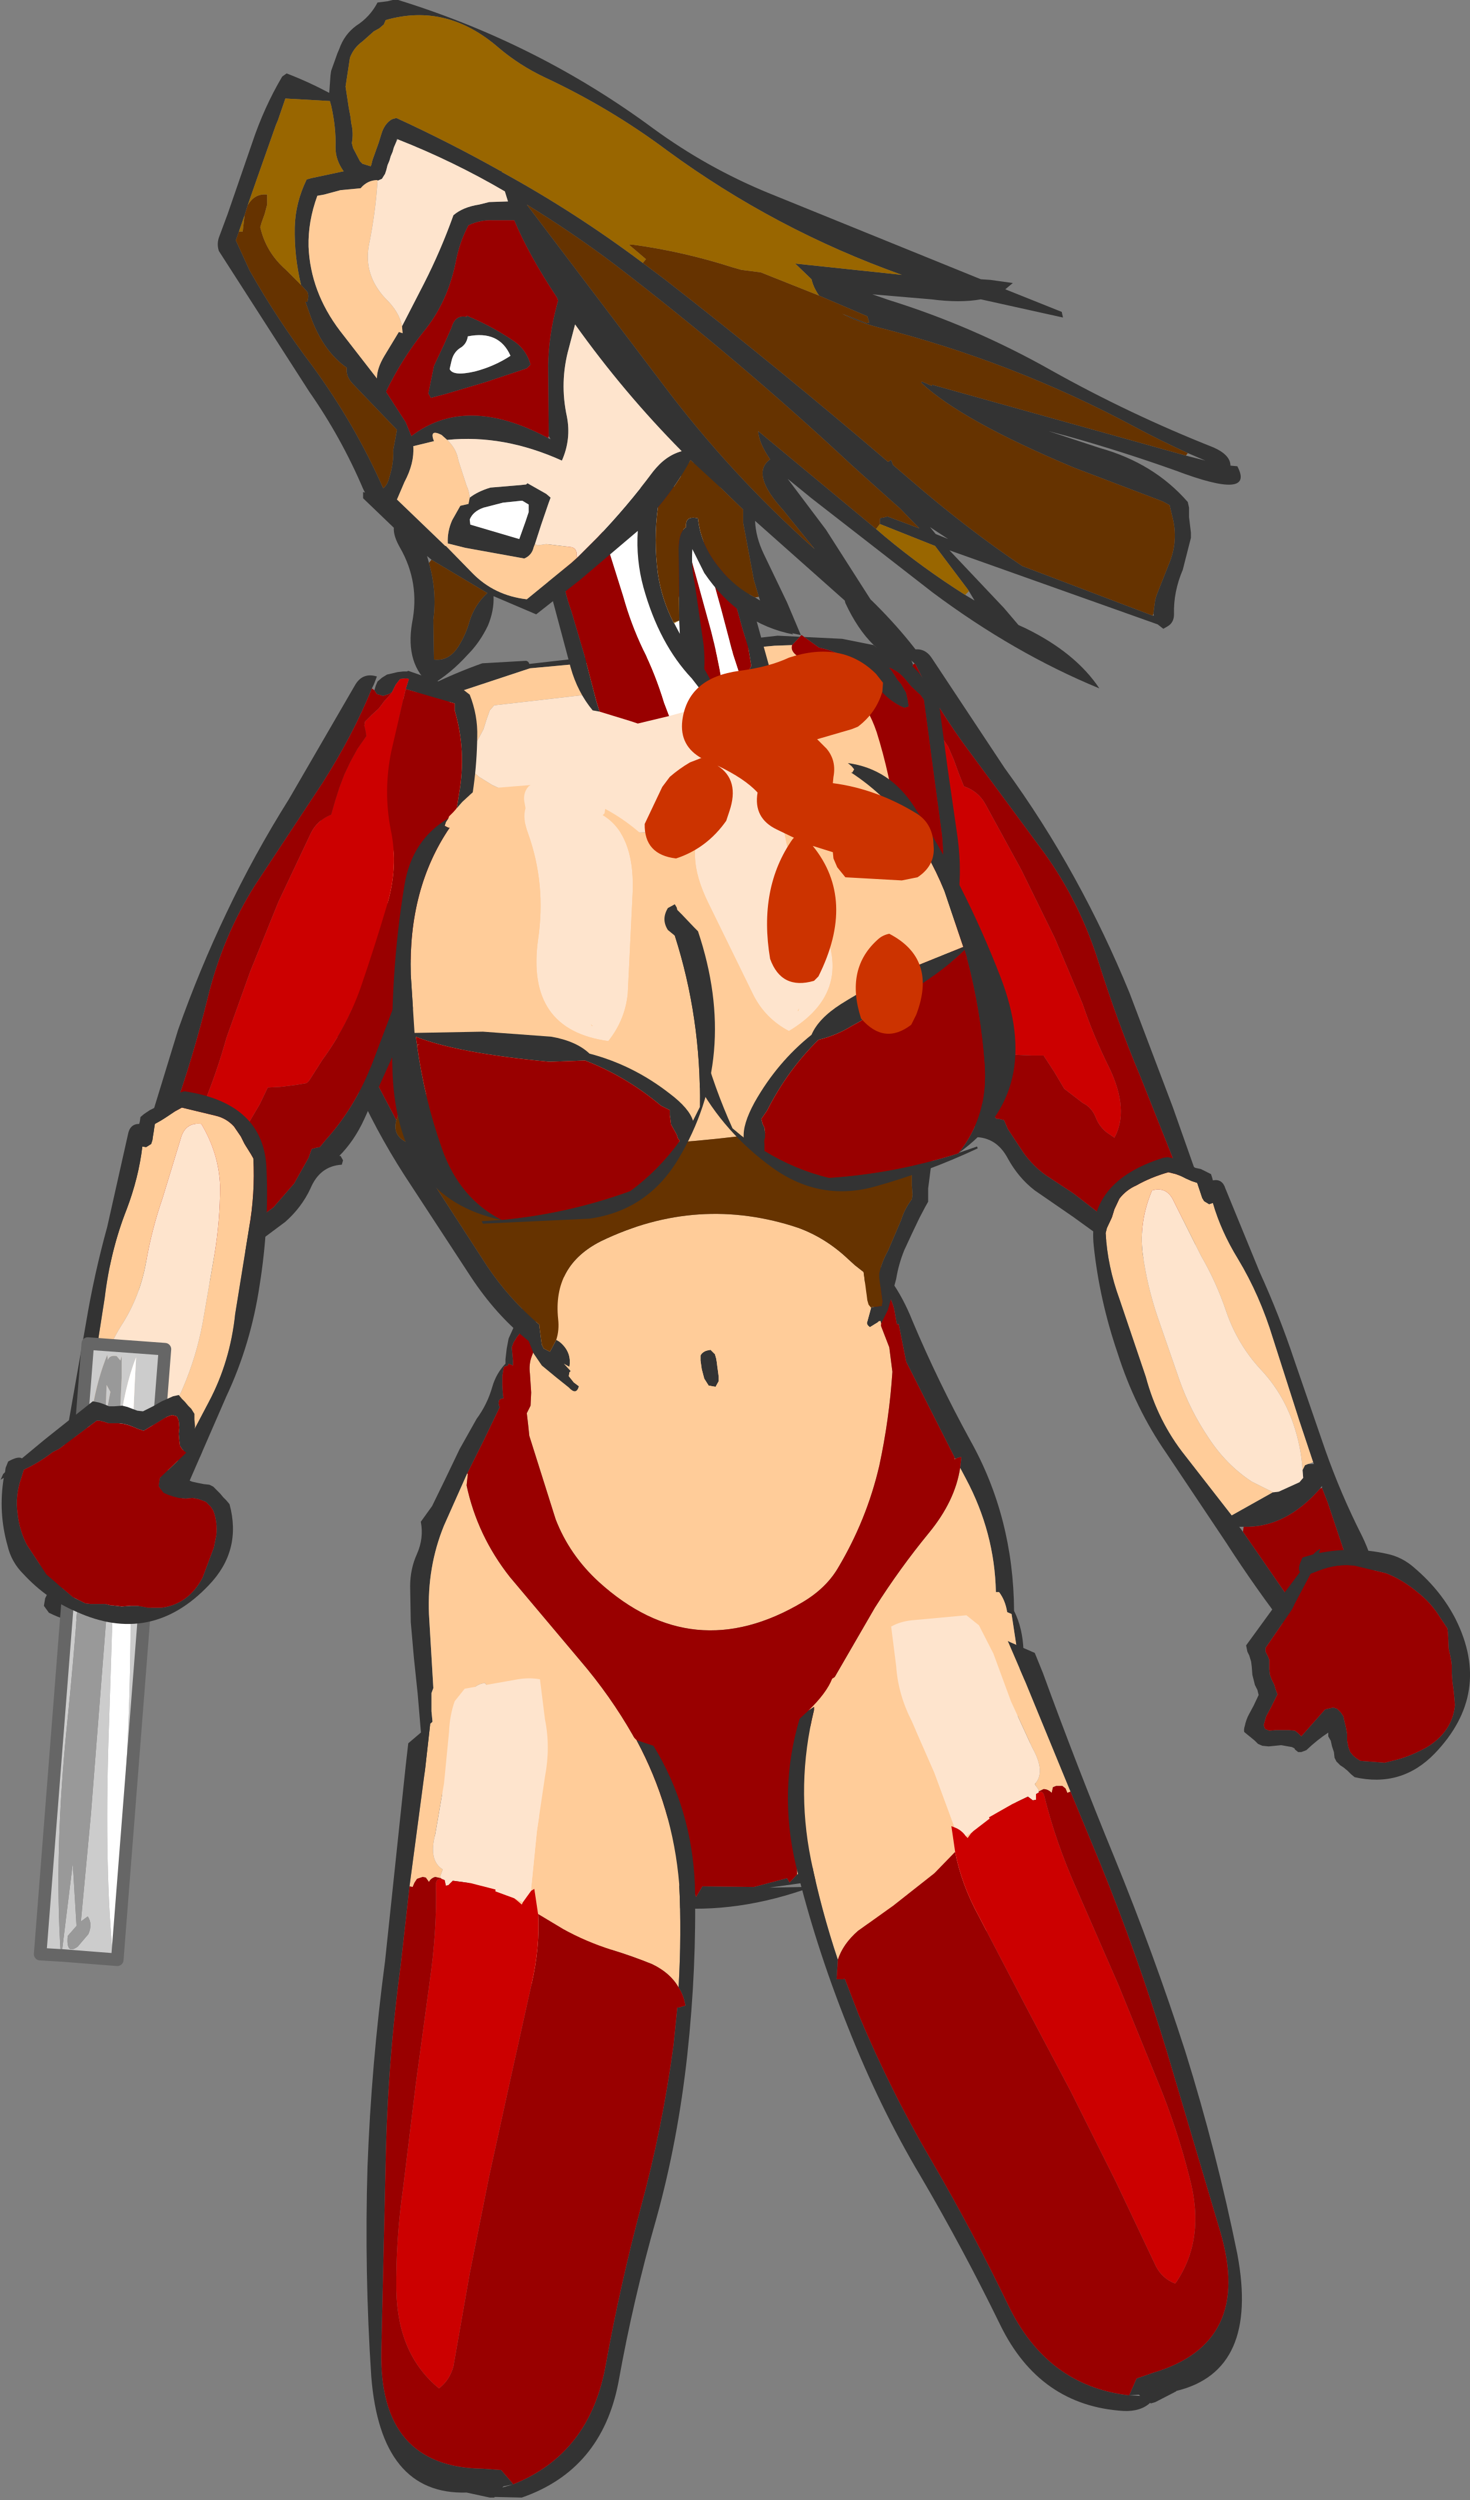 <?xml version="1.0" encoding="UTF-8" standalone="no"?>
<svg xmlns:xlink="http://www.w3.org/1999/xlink" height="199.2px" width="117.2px" xmlns="http://www.w3.org/2000/svg">
  <rect width="100%" height="100%" fill="#808080" stroke="none"/>
  <g transform="matrix(1.0, 0.0, 0.0, 1.0, 59.9, 1.9)">
    <path d="M12.9 51.05 L12.75 50.7 12.6 50.4 12.25 50.1 11.8 49.9 10.95 49.75 10.5 49.7 10.2 49.75 10.1 49.7 Q7.95 50.55 5.75 51.55 L5.35 51.9 Q4.8 53.6 4.9 55.25 5.2 59.25 6.45 63.1 L9.05 70.9 Q10.35 74.65 12.1 78.15 L15.8 85.2 Q16.75 86.95 18.0 88.0 L17.9 88.05 17.7 88.4 17.8 88.7 Q19.55 88.7 20.45 90.4 21.3 91.95 22.6 92.95 L25.65 95.05 28.35 97.0 Q29.3 97.8 30.45 98.25 35.2 98.75 36.85 95.5 L33.6 86.3 30.15 77.2 Q28.2 72.45 25.8 68.1 23.3 63.55 20.2 59.3 L14.4 50.55 Q13.75 49.55 12.6 49.95 L12.9 50.6 13.05 50.95 Q14.8 54.55 17.55 58.2 L23.35 66.05 Q26.2 70.0 27.7 74.8 29.2 79.55 31.05 83.95 L34.65 93.0 35.3 94.75 35.35 94.95 29.85 96.6 27.9 94.9 25.7 93.2 23.5 91.75 Q22.5 91.05 21.7 89.95 L20.45 88.05 20.15 87.35 19.75 87.25 19.55 87.25 19.05 86.7 Q16.45 84.15 14.9 80.7 L11.8 73.9 8.9 66.95 Q7.45 63.35 6.65 59.8 5.85 56.35 6.55 53.05 L6.5 52.7 6.5 52.55 10.35 51.15 10.1 50.35 10.35 50.3 10.75 50.35 11.2 50.75 11.5 51.3 11.8 51.45 12.2 51.65 12.75 51.45 12.9 51.05" fill="#333333" fill-rule="evenodd" stroke="none"/>
    <path d="M13.05 50.95 L12.9 51.05 12.75 51.45 12.2 51.65 11.8 51.45 11.5 51.3 11.6 51.4 12.15 52.0 12.6 52.5 13.25 53.0 13.75 53.55 13.85 53.85 13.85 54.35 13.8 54.7 14.55 55.65 15.1 56.7 15.7 57.6 16.15 58.65 16.55 59.75 16.95 60.75 Q18.1 61.15 18.65 62.15 L21.55 67.45 24.2 72.85 26.4 78.05 Q27.3 80.7 28.55 83.2 30.15 86.55 28.95 88.75 L28.3 88.3 Q27.7 87.8 27.45 87.1 27.1 86.3 26.45 86.0 L24.95 84.85 24.15 83.5 23.3 82.2 22.35 82.2 21.2 82.15 20.25 82.05 20.0 81.8 18.85 80.25 Q16.75 77.75 15.45 74.7 L13.0 68.4 Q11.8 65.35 12.3 62.25 12.7 59.15 11.85 56.05 L10.35 51.15 6.5 52.55 6.5 52.7 6.55 53.05 Q5.85 56.35 6.65 59.8 7.45 63.35 8.9 66.95 L11.8 73.9 14.9 80.7 Q16.45 84.15 19.05 86.7 L19.55 87.25 19.75 87.25 20.15 87.35 20.45 88.05 21.7 89.95 Q22.5 91.05 23.5 91.75 L25.7 93.2 27.9 94.9 29.85 96.6 35.35 94.95 35.3 94.75 34.65 93.0 31.05 83.95 Q29.2 79.55 27.7 74.8 26.2 70.0 23.35 66.05 L17.55 58.2 Q14.8 54.55 13.05 50.95" fill="#990000" fill-rule="evenodd" stroke="none"/>
    <path d="M10.35 51.15 L11.85 56.05 Q12.7 59.15 12.3 62.25 11.8 65.35 13.0 68.4 L15.45 74.7 Q16.75 77.75 18.85 80.25 L20.0 81.8 20.25 82.05 21.2 82.15 22.35 82.2 23.3 82.2 24.15 83.5 24.95 84.85 26.45 86.0 Q27.1 86.3 27.45 87.1 27.7 87.8 28.3 88.3 L28.95 88.75 Q30.15 86.55 28.55 83.2 27.3 80.7 26.4 78.05 L24.2 72.85 21.55 67.45 18.65 62.15 Q18.1 61.15 16.95 60.75 L16.55 59.75 16.15 58.65 15.7 57.6 15.1 56.7 14.55 55.65 13.8 54.7 13.85 54.35 13.85 53.85 13.75 53.55 13.25 53.0 12.6 52.5 12.15 52.0 11.6 51.4 11.5 51.3 11.2 50.75 10.75 50.35 10.35 50.3 10.1 50.35 10.35 51.15" fill="#cc0000" fill-rule="evenodd" stroke="none"/>
    <path d="M-23.4 149.75 L-23.65 148.6 -23.75 147.5 -23.8 147.3 -23.8 147.25 -23.9 146.35 -24.15 146.05 -24.55 145.65 -24.9 145.3 -24.95 145.0 -24.9 144.85 Q-25.4 144.3 -25.5 143.65 L-25.8 141.75 -26.0 139.95 -26.2 138.45 -26.2 137.65 -26.35 136.0 -26.6 133.05 -26.9 130.2 -27.15 127.35 -27.2 124.5 Q-27.2 123.1 -26.65 121.9 -26.1 120.65 -26.35 119.35 L-25.45 118.1 -24.45 116.05 -23.25 113.55 -21.9 111.15 Q-21.05 110.0 -20.65 108.6 -20.35 107.55 -19.6 106.75 L-19.6 106.4 -19.5 105.55 -19.35 104.75 -18.9 103.75 -18.5 103.0 -18.3 102.65 -18.25 102.3 -18.05 101.8 -18.0 101.75 -17.9 101.25 Q-17.85 100.65 -17.4 100.45 L-17.2 100.5 -16.45 99.35 -15.45 98.35 -13.9 97.25 -12.25 96.1 Q-4.7 95.5 2.9 95.8 9.95 96.05 12.85 103.35 14.85 108.1 17.45 112.85 20.9 119.0 20.95 126.45 21.65 127.85 21.7 129.65 L21.85 133.05 22.15 136.35 22.6 139.7 Q22.95 141.55 22.75 143.15 L22.7 143.95 22.2 145.05 22.15 145.15 21.7 146.2 21.15 147.35 20.55 148.4 20.25 148.7 20.1 147.25 20.1 147.0 20.15 146.9 20.55 145.6 20.95 144.4 21.2 143.9 21.15 143.45 21.1 143.35 21.1 140.2 21.0 137.6 20.95 137.3 21.0 137.15 21.05 136.55 21.4 133.2 Q21.55 131.55 21.2 129.65 L20.75 126.7 20.4 126.55 Q20.25 125.6 19.75 124.95 L19.5 124.95 Q19.4 120.2 17.1 115.9 L16.65 115.05 16.75 114.2 Q16.5 114.2 16.25 114.35 L16.25 114.3 12.35 106.6 11.75 103.6 11.6 103.6 11.4 102.45 Q11.15 101.4 10.5 100.7 9.7 100.65 9.65 101.3 7.25 96.7 2.65 96.3 -9.2 95.05 -15.9 100.6 L-16.0 100.7 -15.75 100.85 -17.35 103.75 -17.6 103.8 -17.95 103.85 -18.1 103.95 -18.35 104.2 -18.7 104.65 -18.95 105.05 -19.1 105.45 -19.0 106.55 -19.0 106.9 -19.35 106.75 -19.4 106.9 -19.7 107.0 -19.75 107.1 -19.85 107.75 -19.85 108.5 -19.8 109.25 -19.75 109.5 -19.95 109.55 -20.1 109.65 -20.15 109.9 -20.1 110.15 -20.05 110.2 -21.35 112.9 -22.65 115.5 -24.5 119.65 Q-25.85 122.95 -25.7 126.7 L-25.35 132.6 -25.5 133.0 -25.5 134.45 -25.35 135.95 -25.2 137.45 -25.15 138.95 Q-25.2 139.85 -24.65 140.0 L-24.65 140.8 -24.45 142.65 -23.8 144.4 Q-23.2 144.45 -22.85 145.0 -22.5 145.7 -22.5 146.65 L-22.5 148.5 -22.3 149.6 -22.7 150.9 -22.8 151.25 -23.35 150.05 -23.4 149.75 M5.35 147.95 L1.45 148.5 4.15 148.45 4.1 148.7 Q-1.8 150.7 -7.35 150.0 -6.4 149.35 -5.8 148.35 L-4.75 148.4 -4.4 149.25 -3.9 148.4 0.2 148.45 2.85 147.75 3.05 148.1 3.65 147.45 5.25 146.75 5.25 146.95 5.3 147.35 5.35 147.7 5.35 147.95 M16.6 134.6 L16.8 134.35 16.95 134.45 16.6 134.6" fill="#333333" fill-rule="evenodd" stroke="none"/>
    <path d="M22.15 145.15 L22.05 146.6 Q21.8 148.85 20.45 150.45 L20.25 148.7 20.55 148.4 21.15 147.35 21.7 146.2 22.15 145.15 M12.45 153.4 Q9.8 153.0 8.75 150.25 L7.7 149.7 6.65 149.05 6.2 148.75 5.8 148.45 5.4 148.1 5.35 147.95 5.35 147.7 5.3 147.35 5.25 146.95 5.25 146.75 3.65 147.45 3.65 146.6 Q2.95 142.85 3.65 139.3 4.35 135.75 6.2 132.5 L9.85 126.2 Q11.85 123.05 14.15 120.25 16.25 117.7 16.65 115.05 L17.1 115.9 Q19.4 120.2 19.5 124.95 L19.75 124.95 Q20.25 125.6 20.4 126.55 L20.75 126.7 21.2 129.65 Q21.55 131.55 21.4 133.2 L21.05 136.55 21.0 137.15 20.95 137.3 21.0 137.6 21.1 140.2 21.1 143.35 21.15 143.45 21.2 143.9 20.95 144.4 20.55 145.6 20.15 146.9 20.1 147.0 20.1 146.9 19.3 142.1 Q18.75 139.7 18.65 137.15 L18.4 132.0 Q18.35 129.05 16.4 127.25 L16.2 127.3 Q14.85 129.1 14.05 131.6 13.05 134.5 13.0 137.65 L12.75 143.05 Q12.6 146.0 11.55 148.75 10.95 150.25 11.1 151.25 L11.05 151.25 11.1 151.3 Q11.3 152.5 12.55 153.05 L12.45 153.4 M-7.35 150.0 L-8.85 150.8 -9.1 150.9 -9.8 152.0 Q-11.3 153.85 -13.5 155.0 L-14.2 155.35 -14.65 151.5 Q-14.85 148.95 -15.55 146.45 -16.3 143.9 -17.45 141.6 -18.55 139.45 -18.95 136.9 -19.4 134.1 -21.25 132.2 -22.45 132.35 -22.65 133.85 -22.95 136.05 -22.65 138.4 L-22.2 142.85 -22.0 146.95 -22.3 149.6 -22.5 148.5 -22.5 146.65 Q-22.5 145.7 -22.85 145.0 -23.2 144.45 -23.8 144.4 L-24.45 142.65 -24.65 140.8 -24.65 140.0 Q-25.2 139.85 -25.15 138.95 L-25.2 137.45 -25.35 135.95 -25.5 134.45 -25.5 133.0 -25.35 132.6 -25.7 126.7 Q-25.85 122.95 -24.5 119.65 L-22.65 115.5 -22.6 115.55 -22.7 116.45 Q-21.85 120.45 -19.25 123.75 L-13.65 130.4 Q-11.25 133.2 -9.45 136.35 -7.75 139.35 -6.8 142.55 L-4.75 148.4 -5.8 148.35 Q-6.4 149.35 -7.35 150.0 M-21.7 154.95 L-22.65 154.15 -23.05 153.8 -23.45 151.55 -23.4 149.75 -23.35 150.05 -22.8 151.25 Q-23.3 153.0 -22.5 154.1 L-21.7 154.85 -21.7 154.95 M-17.35 103.75 L-15.75 100.85 -15.9 100.6 Q-9.2 95.05 2.65 96.3 7.25 96.7 9.65 101.3 L9.6 101.55 10.15 103.25 11.0 105.45 11.25 107.4 Q11.0 111.2 10.2 114.9 9.2 119.2 6.9 123.05 5.95 124.65 4.1 125.75 -4.65 130.95 -12.15 124.15 -14.5 122.0 -15.6 119.15 L-17.7 112.5 -17.8 111.55 -17.9 110.7 -17.6 110.1 -17.55 109.05 -17.65 107.55 Q-17.75 106.8 -17.5 106.15 L-17.05 105.0 Q-16.6 104.2 -17.35 103.75 M16.25 114.3 L16.25 114.35 16.15 114.35 16.25 114.3 M-21.1 135.6 L-21.55 135.5 -21.45 134.5 -21.1 135.6" fill="#ffcc99" fill-rule="evenodd" stroke="none"/>
    <path d="M-22.65 115.5 L-21.35 112.9 -20.05 110.2 -20.1 110.15 -20.15 109.9 -20.1 109.65 -19.95 109.55 -19.75 109.5 -19.8 109.25 -19.85 108.5 -19.85 107.75 -19.75 107.1 -19.7 107.0 -19.4 106.9 -19.35 106.75 -19.0 106.9 -19.0 106.55 -19.1 105.45 -18.95 105.05 -18.7 104.65 -18.35 104.2 -18.1 103.95 -17.95 103.85 -17.6 103.8 -17.35 103.75 Q-16.6 104.2 -17.05 105.0 L-17.5 106.15 Q-17.75 106.8 -17.65 107.55 L-17.55 109.05 -17.6 110.1 -17.9 110.7 -17.8 111.55 -17.7 112.5 -15.6 119.15 Q-14.5 122.0 -12.15 124.15 -4.65 130.95 4.1 125.75 5.95 124.65 6.9 123.05 9.2 119.2 10.2 114.9 11.0 111.2 11.25 107.4 L11.0 105.45 10.15 103.25 9.6 101.55 9.65 101.3 Q9.7 100.65 10.5 100.7 11.15 101.4 11.4 102.45 L11.6 103.6 11.75 103.6 12.35 106.6 16.25 114.3 16.15 114.35 16.25 114.35 Q16.5 114.2 16.75 114.2 L16.65 115.05 Q16.25 117.7 14.15 120.25 11.85 123.05 9.85 126.2 L6.2 132.5 Q4.35 135.75 3.65 139.3 2.95 142.85 3.65 146.6 L3.65 147.45 3.05 148.1 2.85 147.75 0.2 148.45 -3.9 148.4 -4.4 149.25 -4.75 148.4 -6.8 142.55 Q-7.75 139.35 -9.45 136.35 -11.25 133.2 -13.65 130.4 L-19.25 123.75 Q-21.85 120.45 -22.7 116.45 L-22.6 115.55 -22.65 115.5" fill="#990000" fill-rule="evenodd" stroke="none"/>
    <path d="M20.45 150.45 L20.75 152.45 Q20.85 153.25 20.1 153.5 19.45 152.75 19.15 151.7 17.9 152.5 16.15 153.0 L12.45 153.4 12.55 153.05 Q11.3 152.5 11.1 151.3 L11.1 151.25 Q10.95 150.25 11.55 148.75 12.6 146.0 12.75 143.05 L13.0 137.65 Q13.05 134.5 14.05 131.6 14.85 129.1 16.2 127.3 L16.4 127.25 Q18.35 129.05 18.4 132.0 L18.65 137.15 Q18.75 139.7 19.3 142.1 L20.1 146.9 20.1 147.0 20.1 147.25 20.25 148.7 20.45 150.45 M-14.2 155.35 L-13.95 156.75 Q-13.8 157.8 -14.6 158.2 -15.35 157.25 -15.65 155.9 -18.9 156.8 -21.7 154.95 L-21.7 154.85 -22.5 154.1 Q-23.3 153.0 -22.8 151.25 L-22.7 150.9 -22.3 149.6 -22.0 146.95 -22.2 142.85 -22.65 138.4 Q-22.95 136.05 -22.65 133.85 -22.45 132.35 -21.25 132.2 -19.4 134.1 -18.95 136.9 -18.55 139.45 -17.45 141.6 -16.3 143.9 -15.55 146.45 -14.85 148.95 -14.65 151.5 L-14.2 155.35 M-21.1 135.6 L-21.45 134.5 -21.55 135.5 -21.1 135.6 M16.6 134.6 L16.95 134.45 16.8 134.35 16.6 134.6" fill="#fee4cd" fill-rule="evenodd" stroke="none"/>
    <path d="M-13.75 108.55 Q-13.95 109.3 -14.55 108.65 L-15.55 107.85 -16.7 106.9 -17.35 105.95 -17.75 104.95 Q-20.3 102.95 -22.35 99.85 L-27.65 91.75 Q-30.0 88.1 -31.7 84.2 -33.3 80.8 -33.75 76.8 L-34.85 69.75 -34.85 69.05 -34.85 68.5 -34.95 67.75 -35.0 66.2 -34.45 63.9 -33.2 59.75 Q-32.25 56.7 -29.65 55.0 -25.7 52.45 -21.45 50.95 L-17.95 50.75 Q-17.75 50.8 -17.7 51.0 L2.1 48.75 7.25 49.0 9.75 49.5 10.0 49.7 11.1 50.0 12.35 50.65 13.4 51.75 Q13.9 52.5 14.7 53.05 L14.9 53.35 15.05 54.8 15.65 59.3 16.45 64.85 Q16.85 67.85 16.35 70.6 15.85 73.15 15.95 75.9 16.05 78.4 15.35 80.75 L15.2 80.5 14.45 79.3 14.55 75.25 Q14.45 72.45 15.05 69.9 15.45 67.35 15.2 64.65 L14.5 59.45 13.85 54.55 13.75 53.85 13.5 53.5 12.75 52.8 12.25 52.2 Q11.75 51.6 11.0 51.3 L11.2 51.55 11.4 51.85 11.65 52.25 11.95 52.6 12.35 53.3 12.5 54.0 12.55 54.4 12.2 54.5 Q10.95 54.0 9.9 52.65 8.15 50.25 5.4 49.7 L4.0 48.7 3.25 49.5 1.85 49.55 -17.65 51.35 -23.7 53.35 -23.95 53.45 Q-24.8 53.65 -25.65 54.1 -27.65 55.05 -29.4 56.3 -30.85 57.3 -31.6 58.95 -32.75 61.35 -33.25 64.0 -33.95 66.6 -33.55 69.35 L-33.6 69.7 -33.65 69.7 Q-32.7 73.1 -32.15 76.85 -31.5 81.0 -29.7 84.7 L-28.3 87.35 Q-28.65 88.6 -27.4 89.15 L-27.3 89.1 -25.65 91.9 -21.05 99.0 Q-19.3 101.6 -16.9 103.65 L-16.9 103.75 -16.75 104.9 -16.7 105.25 -16.55 105.55 -16.05 105.8 -15.55 104.85 -15.3 105.0 Q-14.3 105.8 -14.5 107.0 L-14.95 106.75 -14.4 107.35 -14.5 107.45 -14.55 107.75 -14.15 108.25 -13.75 108.55 M14.95 82.45 L15.0 83.15 Q15.15 83.7 14.9 84.3 14.7 85.2 14.65 86.25 L14.55 88.2 14.4 90.45 14.1 92.8 14.1 93.85 13.9 94.2 13.4 95.15 12.85 96.3 12.2 97.7 Q11.75 98.8 11.55 100.0 L10.9 102.45 10.35 103.55 10.3 103.35 Q10.15 103.35 10.1 103.45 L9.45 103.85 9.4 103.8 Q9.15 103.6 9.25 103.4 L9.55 102.3 9.6 102.25 10.4 102.15 10.45 101.8 10.4 101.4 10.35 101.05 10.3 100.65 10.25 100.3 10.2 99.9 10.2 99.55 Q10.4 98.65 10.9 97.75 L11.95 95.3 Q12.2 94.45 12.8 93.65 L12.85 93.3 12.8 92.55 12.8 91.35 12.95 89.4 Q12.95 88.25 13.45 87.2 13.95 86.1 13.85 84.85 L13.75 82.55 13.65 81.5 13.7 81.4 Q14.25 82.5 14.95 82.45 M-3.25 105.65 L-2.9 106.0 -2.8 106.35 -2.75 106.65 -2.7 107.05 -2.65 107.4 -2.6 107.8 -2.6 108.15 -2.85 108.6 -3.4 108.5 -3.75 107.95 -3.95 107.2 -4.05 106.5 -4.05 106.1 -3.95 105.95 Q-3.75 105.75 -3.5 105.7 L-3.25 105.65" fill="#333333" fill-rule="evenodd" stroke="none"/>
    <path d="M-28.3 87.35 L-29.7 84.7 Q-31.5 81.0 -32.15 76.85 -32.7 73.1 -33.65 69.7 L-33.6 69.7 -33.55 69.35 Q-33.95 66.6 -33.25 64.0 -32.75 61.35 -31.6 58.95 -30.85 57.3 -29.4 56.3 -27.65 55.05 -25.65 54.1 -24.8 53.65 -23.95 53.45 L-23.7 53.35 -23.7 53.4 Q-27.7 59.35 -28.7 67.25 -29.9 75.65 -26.95 83.15 L-26.8 83.7 -26.85 83.55 Q-28.05 83.6 -27.95 84.8 -27.85 85.95 -28.2 87.05 L-28.3 87.35 M3.25 49.5 L4.0 48.7 5.4 49.7 Q8.15 50.25 9.9 52.65 10.95 54.0 12.2 54.5 L12.55 54.4 12.5 54.0 12.35 53.3 11.95 52.6 11.65 52.25 11.4 51.85 11.2 51.55 11.0 51.3 Q11.75 51.6 12.25 52.2 L12.75 52.8 13.5 53.5 13.75 53.85 13.85 54.55 14.5 59.45 15.2 64.65 Q15.45 67.35 15.05 69.9 14.45 72.45 14.55 75.25 L14.45 79.3 14.35 79.05 Q14.1 78.15 13.2 77.75 L12.7 77.85 12.6 77.3 Q12.15 73.95 12.15 70.65 12.1 67.2 11.55 63.45 11.05 59.8 10.0 56.45 8.65 52.4 4.65 50.85 3.0 50.25 3.25 49.5" fill="#990000" fill-rule="evenodd" stroke="none"/>
    <path d="M10.35 103.55 Q10.25 105.7 7.35 107.35 5.95 108.1 4.55 108.35 L-9.25 109.75 Q-11.65 109.8 -13.75 108.55 L-14.15 108.25 -14.55 107.75 -14.5 107.45 -14.4 107.35 -14.35 107.35 -14.5 107.0 Q-14.3 105.8 -15.3 105.0 L-15.55 104.85 Q-15.3 104.1 -15.4 103.2 -15.85 98.95 -12.0 97.0 -4.25 93.25 3.8 95.95 5.95 96.75 7.7 98.4 L8.25 98.9 8.95 99.45 9.0 99.8 9.05 100.2 9.1 100.55 9.15 100.95 9.2 101.3 9.25 101.7 9.35 102.05 9.55 102.3 9.25 103.4 Q9.15 103.6 9.4 103.8 L9.45 103.85 10.1 103.45 Q10.15 103.35 10.3 103.35 L10.35 103.55 M-23.7 53.35 L-17.65 51.35 1.85 49.55 3.25 49.5 Q3.0 50.25 4.65 50.85 8.65 52.4 10.0 56.45 11.05 59.8 11.55 63.45 12.1 67.2 12.15 70.65 12.15 73.95 12.6 77.3 L12.7 77.85 Q12.3 78.05 12.6 78.65 L12.9 79.35 12.7 79.4 Q12.55 79.55 12.55 79.75 L12.1 80.85 11.95 82.05 11.75 83.35 Q11.55 83.8 11.6 84.35 L11.65 84.45 9.85 86.0 9.2 86.45 Q8.25 87.1 7.2 87.35 -5.95 89.9 -19.15 89.35 -24.2 89.2 -26.55 84.15 L-26.8 83.7 -26.95 83.15 Q-29.9 75.65 -28.7 67.25 -27.7 59.35 -23.7 53.4 L-23.7 53.35 M2.4 52.05 L2.35 51.8 2.05 51.7 -20.5 54.3 -20.85 54.7 -21.1 55.4 -21.35 56.2 -21.8 57.05 -22.15 57.5 -22.3 57.9 -22.45 58.65 -22.4 59.05 -22.3 59.35 -22.05 59.7 -21.7 60.0 -20.65 60.65 -20.0 60.95 -19.3 61.25 -19.1 61.95 -18.9 62.35 -18.65 62.7 -18.5 63.05 -18.35 63.4 -17.8 64.1 -17.45 64.4 -17.0 64.7 -3.6 64.25 Q-0.65 64.3 1.9 62.95 5.45 61.1 5.05 57.15 4.7 53.8 2.4 52.05 M-3.25 105.65 L-3.5 105.7 Q-3.75 105.75 -3.95 105.95 L-4.05 106.1 -4.05 106.5 -3.95 107.2 -3.75 107.95 -3.4 108.5 -2.85 108.6 -2.6 108.15 -2.6 107.8 -2.65 107.4 -2.7 107.05 -2.75 106.65 -2.8 106.35 -2.9 106.0 -3.25 105.65" fill="#ffcc99" fill-rule="evenodd" stroke="none"/>
    <path d="M2.4 52.05 Q4.7 53.8 5.05 57.15 5.45 61.1 1.9 62.95 -0.65 64.3 -3.6 64.25 L-17.0 64.7 -17.45 64.4 -17.8 64.1 -18.35 63.4 -18.5 63.05 -18.65 62.7 -18.9 62.35 -19.1 61.95 -19.3 61.25 -20.0 60.95 -20.65 60.65 -21.7 60.0 -22.05 59.7 -22.3 59.35 -22.4 59.05 -22.45 58.65 -22.3 57.9 -22.15 57.5 -21.8 57.05 -21.35 56.2 -21.1 55.4 -20.85 54.7 -20.5 54.3 2.05 51.7 2.35 51.8 2.4 52.05" fill="#fee4cd" fill-rule="evenodd" stroke="none"/>
    <path d="M15.35 80.75 Q15.65 81.25 15.6 81.95 L14.95 82.45 Q14.25 82.5 13.7 81.4 L13.65 81.5 13.75 82.55 13.85 84.85 Q13.95 86.1 13.45 87.2 12.95 88.25 12.95 89.4 L12.8 91.35 12.8 92.55 12.85 93.3 12.8 93.65 Q12.2 94.45 11.95 95.3 L10.9 97.75 Q10.4 98.65 10.2 99.55 L10.2 99.9 10.25 100.3 10.3 100.65 10.35 101.05 10.4 101.4 10.45 101.8 10.4 102.15 9.6 102.25 9.55 102.3 9.35 102.05 9.25 101.7 9.2 101.3 9.15 100.95 9.1 100.55 9.05 100.2 9.0 99.8 8.95 99.45 8.25 98.9 7.7 98.4 Q5.95 96.75 3.8 95.95 -4.25 93.25 -12.0 97.0 -15.85 98.95 -15.4 103.2 -15.3 104.1 -15.55 104.85 L-16.05 105.8 -16.55 105.55 -16.7 105.25 -16.75 104.9 -16.9 103.75 -16.9 103.65 Q-19.3 101.6 -21.05 99.0 L-25.65 91.9 -27.3 89.1 -27.4 89.15 Q-28.65 88.6 -28.3 87.35 L-28.2 87.05 Q-27.85 85.95 -27.95 84.8 -28.05 83.6 -26.85 83.55 L-26.8 83.7 -26.55 84.15 Q-24.2 89.2 -19.15 89.35 -5.95 89.9 7.2 87.35 8.25 87.1 9.2 86.45 L9.85 86.0 11.65 84.45 11.6 84.35 Q11.55 83.8 11.75 83.35 L11.95 82.05 12.1 80.85 12.55 79.75 Q12.55 79.55 12.7 79.4 L12.9 79.35 12.6 78.65 Q12.3 78.05 12.7 77.85 L13.2 77.75 Q14.1 78.15 14.35 79.05 L14.45 79.3 15.2 80.5 15.35 80.75" fill="#663300" fill-rule="evenodd" stroke="none"/>
    <path d="M-12.1 54.8 L-12.35 54.0 -13.3 50.35 -14.35 46.8 Q-15.0 45.0 -15.1 43.45 -15.2 41.6 -13.85 40.1 L-12.0 38.25 Q-12.2 39.65 -11.55 41.35 L-10.2 45.65 Q-9.6 47.8 -8.65 49.8 -7.65 51.8 -6.95 54.1 L-6.55 55.15 -9.05 55.75 -9.65 55.55 -12.1 54.8 M-8.6 37.05 L-6.25 36.5 -5.4 40.45 -4.3 44.4 -3.2 48.4 Q-2.7 50.35 -2.35 52.4 L-1.85 53.95 -3.45 54.3 -4.25 51.35 -5.2 47.75 -6.3 43.8 -7.15 39.8 Q-7.4 37.7 -8.6 37.05 M-5.4 36.3 L-5.0 36.2 -3.95 36.25 -3.75 37.0 -2.95 39.9 -2.15 42.8 -1.4 45.65 -0.7 48.2 -0.25 49.65 0.0 51.15 -0.2 51.55 -0.4 52.05 -0.65 52.45 -0.7 52.55 -1.45 50.25 -2.4 46.65 -3.4 43.05 -4.25 39.35 Q-4.55 37.65 -5.4 36.3" fill="#990000" fill-rule="evenodd" stroke="none"/>
    <path d="M-12.1 54.8 L-12.65 54.7 Q-13.85 53.25 -14.4 51.3 L-15.75 46.25 -16.6 43.0 -16.5 42.6 -16.25 41.65 Q-16.15 40.8 -15.5 40.15 L-13.9 38.25 Q-13.2 37.1 -12.0 36.5 L-12.05 36.4 -4.95 34.95 -3.5 35.05 -3.05 35.25 -2.9 35.65 -2.35 37.35 -1.55 40.25 -0.8 43.15 0.0 46.05 0.8 48.95 1.4 51.1 1.25 51.6 1.1 51.95 -0.4 53.35 -0.7 52.55 -0.65 52.45 -0.4 52.05 -0.2 51.55 0.0 51.15 -0.25 49.65 -0.7 48.2 -1.4 45.65 -2.15 42.8 -2.95 39.9 -3.75 37.0 -3.95 36.25 -5.0 36.2 -5.4 36.3 -5.75 35.85 Q-6.4 35.85 -6.25 36.45 L-6.25 36.5 -8.6 37.05 -9.25 36.85 -9.3 37.2 -11.15 37.7 Q-11.3 37.3 -11.6 36.95 L-11.75 37.05 -12.0 38.25 -13.85 40.1 Q-15.2 41.6 -15.1 43.45 -15.0 45.0 -14.35 46.8 L-13.3 50.35 -12.35 54.0 -12.1 54.8" fill="#333333" fill-rule="evenodd" stroke="none"/>
    <path d="M-12.0 38.25 L-11.75 37.05 -11.6 36.95 Q-11.3 37.3 -11.15 37.7 L-9.3 37.2 -9.25 36.85 -8.6 37.05 Q-7.4 37.7 -7.15 39.8 L-6.3 43.8 -5.2 47.75 -4.25 51.35 -3.45 54.3 -6.55 55.15 -6.95 54.1 Q-7.65 51.8 -8.65 49.8 -9.6 47.8 -10.2 45.65 L-11.55 41.35 Q-12.2 39.65 -12.0 38.25 M-6.25 36.5 L-6.25 36.45 Q-6.4 35.85 -5.75 35.85 L-5.4 36.3 Q-4.55 37.65 -4.25 39.35 L-3.4 43.05 -2.4 46.65 -1.45 50.25 -0.7 52.55 -0.4 53.35 -0.75 53.65 -1.85 53.95 -2.35 52.4 Q-2.7 50.35 -3.2 48.4 L-4.3 44.4 -5.4 40.45 -6.25 36.5" fill="#ffffff" fill-rule="evenodd" stroke="none"/>
    <path d="M38.75 35.25 Q40.2 38.0 33.85 35.6 29.5 34.05 25.2 32.85 L23.7 32.45 27.8 33.8 Q32.1 35.0 34.8 38.1 L34.9 38.55 34.9 39.3 35.05 40.55 35.05 40.95 34.4 43.5 Q33.65 45.25 33.7 47.05 33.7 47.7 33.2 48.0 L32.85 48.2 32.4 47.85 15.8 41.95 20.15 46.55 21.3 47.9 21.85 48.15 Q25.85 50.1 27.75 52.95 20.95 50.15 14.45 45.3 L4.8 37.8 2.9 36.25 5.95 40.3 9.5 45.85 Q12.9 49.15 15.15 52.8 L11.9 50.0 12.65 51.15 Q9.45 50.35 7.5 46.15 L7.45 45.95 0.3 39.6 Q0.35 40.9 1.0 42.25 L2.85 46.1 3.95 48.7 3.25 48.55 3.35 48.65 Q-1.0 47.8 -3.75 43.75 L-4.7 41.85 Q-4.8 43.25 -4.5 44.65 L-3.8 49.5 Q-3.7 50.5 -3.75 51.4 -3.05 52.55 -2.6 53.85 L-3.95 52.85 -4.05 53.05 -4.75 52.15 Q-7.35 49.4 -8.6 44.9 -9.2 42.7 -9.05 40.4 L-13.65 44.3 -17.15 47.05 -20.55 45.6 Q-20.5 46.75 -21.0 47.95 -21.65 49.3 -22.6 50.25 -23.95 51.75 -25.55 52.7 -27.6 51.05 -27.05 47.75 -26.4 44.55 -28.0 41.75 -28.55 40.8 -28.5 40.15 L-30.95 37.8 -30.95 37.3 -30.8 37.35 -30.95 37.05 Q-32.7 32.95 -35.25 29.3 L-42.45 18.1 Q-42.65 17.5 -42.4 16.9 L-41.75 15.15 -39.8 9.5 Q-38.85 6.65 -37.4 4.2 L-37.05 3.95 Q-35.35 4.6 -33.65 5.5 L-33.55 4.1 -33.5 3.75 -33.0 2.35 -32.85 2.0 Q-32.45 0.85 -31.5 0.15 -30.4 -0.55 -29.8 -1.7 L-29.0 -1.8 -28.6 -1.9 -28.25 -1.9 -28.15 -1.9 Q-17.0 1.55 -7.8 8.35 -3.55 11.45 1.3 13.45 L18.3 20.35 19.05 20.4 20.85 20.65 20.25 21.15 24.75 22.95 24.85 23.4 18.3 21.95 Q16.65 22.25 14.35 21.95 L9.65 21.55 10.95 22.0 Q17.7 24.1 23.9 27.6 30.15 31.1 36.85 33.75 38.2 34.35 38.2 35.2 L38.75 35.25 M34.65 34.4 L36.2 34.8 34.8 34.2 Q32.6 33.2 30.55 32.1 20.85 26.9 10.0 24.15 8.35 23.7 7.25 23.1 L9.2 23.85 9.4 23.8 9.25 23.3 5.4 21.65 Q4.95 21.0 4.8 20.35 L3.5 19.1 12.0 20.0 Q1.9 16.4 -6.7 10.1 -11.25 6.7 -16.5 4.25 -18.5 3.3 -20.15 1.9 -24.3 -1.7 -29.15 -0.3 L-29.3 0.05 -29.65 0.35 -30.1 0.6 -31.0 1.4 Q-31.7 1.9 -32.0 2.7 L-32.35 5.0 -32.1 6.65 -31.95 7.45 -31.9 7.9 Q-31.7 8.7 -31.85 9.5 L-31.75 9.9 -31.2 10.95 -31.0 11.15 -30.35 11.35 -30.3 11.25 -30.2 10.85 -29.95 10.15 -29.7 9.45 -29.5 8.8 Q-29.25 7.95 -28.65 7.6 L-28.3 7.5 Q-24.05 9.45 -19.95 11.75 L-19.95 11.65 -19.9 11.8 Q-14.05 15.0 -8.65 19.05 L-6.85 20.4 Q2.2 27.45 10.9 34.9 L11.15 34.75 11.3 35.15 12.7 36.35 Q17.15 40.2 21.6 43.2 L32.0 47.15 32.1 47.15 32.05 47.0 32.2 45.9 32.3 45.55 33.25 43.15 Q34.1 41.2 33.55 39.2 L33.35 38.35 32.8 38.05 25.7 35.35 Q16.75 31.6 13.55 28.6 L13.6 28.5 14.4 28.85 14.4 28.75 34.65 34.4 M0.6 45.65 L0.2 44.3 -0.65 39.75 -0.65 38.7 -2.35 37.05 -4.85 34.75 Q-5.9 36.7 -7.45 38.55 -7.8 41.1 -7.45 43.8 -7.15 45.85 -6.2 47.7 L-6.15 47.75 -5.7 48.6 -5.75 47.55 -5.8 41.85 Q-5.8 40.5 -5.2 40.1 -5.3 39.15 -4.25 39.4 -4.05 41.55 -2.45 43.45 -1.3 44.9 0.3 45.7 L0.7 45.95 0.6 45.65 M10.25 39.85 L10.25 39.45 Q10.3 39.35 10.5 39.35 L10.85 39.25 13.4 40.2 11.85 38.6 11.0 37.85 8.05 35.2 Q-0.95 26.8 -10.85 19.2 -14.3 16.6 -17.9 14.4 L-7.1 28.65 Q-1.7 35.85 5.05 41.85 L2.55 38.75 Q-0.1 35.85 1.5 34.7 0.6 33.4 0.55 32.45 L9.95 40.25 10.65 40.85 Q13.65 43.35 17.05 45.5 L17.8 45.95 17.35 45.2 17.25 45.05 14.65 41.6 10.25 39.85 M-13.85 42.5 L-12.3 40.95 Q-9.9 38.45 -7.85 35.7 -6.85 34.4 -5.55 34.05 -10.2 29.35 -14.05 23.95 L-14.55 25.85 Q-15.3 28.55 -14.7 31.3 -14.35 33.1 -15.1 34.8 -19.75 32.7 -24.25 33.15 L-24.7 32.75 Q-25.7 32.25 -25.3 33.25 L-26.95 33.65 Q-26.85 35.0 -27.65 36.5 L-28.25 37.9 -24.4 41.6 -24.35 41.6 -22.25 43.75 Q-20.5 45.55 -17.9 45.85 L-14.35 42.95 -13.85 42.5 M-22.45 37.75 Q-21.8 37.25 -20.8 36.95 L-18.4 36.75 -17.95 36.7 -17.85 36.6 -16.35 37.45 -16.0 37.75 -16.15 38.15 -16.75 39.9 -17.25 41.45 -17.35 41.7 Q-17.5 42.35 -18.1 42.6 L-22.8 41.75 -24.2 41.4 Q-24.25 40.45 -23.85 39.55 L-23.2 38.4 -22.55 38.25 -22.45 37.75 M15.7 41.05 L14.25 40.1 14.7 40.65 15.7 41.05 M-27.85 24.1 L-26.1 20.7 Q-24.75 18.05 -23.75 15.25 -23.0 14.6 -21.7 14.4 L-20.9 14.2 -19.4 14.15 -19.65 13.35 Q-23.75 10.95 -28.2 9.2 L-28.25 9.15 -28.35 9.5 -28.5 9.85 -28.6 10.2 -28.75 10.55 -28.85 10.9 -29.0 11.25 -29.1 11.65 -29.2 11.95 -29.45 12.35 -29.8 12.5 -29.8 12.45 Q-30.6 12.45 -31.15 13.1 L-32.75 13.25 -34.05 13.6 -34.6 13.7 Q-35.35 15.75 -35.3 17.75 -35.15 21.35 -32.8 24.45 L-29.85 28.25 Q-29.85 27.45 -29.25 26.45 L-28.1 24.55 -27.8 24.65 -27.85 24.1 M-16.15 32.85 L-16.2 27.2 Q-16.15 24.8 -15.5 22.4 L-15.4 22.05 -15.5 21.8 Q-17.75 18.4 -18.9 15.65 L-20.55 15.65 Q-21.6 15.6 -22.55 16.05 -23.25 17.35 -23.55 18.9 -24.2 22.2 -26.15 24.55 -27.85 26.7 -29.1 29.25 L-29.1 29.35 -27.55 31.75 -27.1 32.85 Q-22.75 29.5 -16.2 33.0 L-16.0 33.1 -16.15 32.85 M-35.9 20.8 Q-36.45 18.5 -36.4 16.2 -36.35 14.25 -35.45 12.4 L-35.1 12.3 -32.75 11.8 -32.5 11.75 Q-33.15 10.85 -33.15 9.85 -33.1 8.25 -33.5 6.5 L-33.6 6.15 -37.15 5.95 -37.25 6.25 -37.75 7.7 -37.9 8.05 -39.4 12.3 -40.15 14.45 -40.4 15.25 -40.85 16.55 -41.1 17.25 -40.0 19.65 Q-37.8 23.55 -35.0 27.25 -31.6 31.9 -29.35 37.0 -29.0 36.75 -28.85 36.1 -28.5 35.0 -28.55 33.95 L-28.25 32.35 -31.8 28.65 Q-32.35 28.05 -32.25 27.4 -34.05 26.15 -35.05 23.55 L-35.55 22.15 -35.4 22.15 Q-35.25 21.65 -35.4 21.35 L-35.9 20.8 M-17.9 27.45 L-21.2 28.55 -24.4 29.5 -25.55 29.8 -25.75 29.45 -25.3 27.25 -24.5 25.55 -23.9 24.2 Q-23.6 23.15 -22.7 23.35 L-22.7 23.25 Q-20.75 24.05 -19.05 25.2 -17.95 25.9 -17.6 27.15 L-17.9 27.45 M-23.25 25.85 Q-23.75 26.2 -23.9 26.85 L-24.05 27.5 Q-23.8 28.1 -22.05 27.7 -20.5 27.3 -19.2 26.45 -20.1 24.4 -22.6 24.9 -22.7 25.55 -23.25 25.85 M-25.5 42.7 L-25.85 42.4 -25.7 42.95 Q-25.05 45.2 -25.35 47.5 L-25.3 50.65 Q-24.1 50.8 -23.35 49.6 -22.75 48.65 -22.45 47.55 -22.05 46.3 -21.1 45.4 L-21.05 45.35 -25.5 42.7 M-17.75 38.3 L-18.25 38.0 -18.35 38.0 -19.8 38.15 -21.35 38.55 Q-22.2 38.85 -22.45 39.5 L-22.4 39.9 -18.5 41.05 -18.25 40.35 -18.0 39.65 -17.75 38.9 -17.75 38.3" fill="#333333" fill-rule="evenodd" stroke="none"/>
    <path d="M34.8 34.2 L34.65 34.4 14.4 28.75 14.4 28.85 13.6 28.5 13.55 28.6 Q16.75 31.6 25.7 35.35 L32.8 38.05 33.35 38.35 33.55 39.2 Q34.1 41.2 33.25 43.15 L32.3 45.55 32.2 45.9 32.05 47.0 32.0 47.15 21.6 43.2 Q17.15 40.2 12.7 36.35 L11.3 35.15 11.15 34.75 10.9 34.9 Q2.2 27.45 -6.85 20.4 L-8.65 19.05 -8.4 18.75 -9.75 17.6 -9.4 17.6 Q-5.4 18.15 -1.5 19.4 L-0.8 19.6 0.75 19.8 5.4 21.65 9.25 23.3 9.4 23.8 9.2 23.85 7.25 23.1 Q8.35 23.7 10.0 24.15 20.85 26.9 30.55 32.1 32.6 33.2 34.8 34.2 M-6.2 47.7 Q-7.15 45.85 -7.45 43.8 -7.8 41.1 -7.45 38.55 -5.9 36.7 -4.85 34.75 L-2.35 37.05 -0.65 38.7 -0.65 39.75 0.2 44.3 0.6 45.65 0.3 45.7 Q-1.3 44.9 -2.45 43.45 -4.05 41.55 -4.25 39.4 -5.3 39.15 -5.2 40.1 -5.8 40.5 -5.8 41.85 L-5.75 47.55 -6.2 47.7 M9.95 40.25 L0.55 32.45 Q0.6 33.4 1.5 34.7 -0.1 35.85 2.55 38.75 L5.05 41.85 Q-1.7 35.85 -7.1 28.65 L-17.9 14.4 Q-14.3 16.6 -10.85 19.2 -0.95 26.8 8.05 35.2 L11.0 37.85 11.85 38.6 13.4 40.2 10.85 39.25 10.5 39.35 Q10.3 39.35 10.25 39.45 L10.25 39.85 9.95 40.25 M-40.15 14.45 Q-39.6 13.5 -38.6 13.6 L-38.6 14.4 -38.8 15.15 -39.05 15.85 -39.15 16.2 Q-38.7 18.2 -37.1 19.6 L-35.9 20.8 -35.4 21.35 Q-35.25 21.65 -35.4 22.15 L-35.55 22.15 -35.05 23.55 Q-34.05 26.15 -32.25 27.4 -32.35 28.05 -31.8 28.65 L-28.25 32.35 -28.55 33.95 Q-28.5 35.0 -28.85 36.1 -29.0 36.75 -29.35 37.0 -31.6 31.9 -35.0 27.25 -37.8 23.55 -40.0 19.65 L-41.1 17.25 -40.85 16.55 -40.55 16.55 -40.4 15.25 -40.15 14.45 M-25.7 42.95 L-25.5 42.7 -21.05 45.35 -21.1 45.4 Q-22.05 46.3 -22.45 47.55 -22.75 48.65 -23.35 49.6 -24.1 50.8 -25.3 50.65 L-25.35 47.5 Q-25.05 45.2 -25.7 42.95" fill="#663300" fill-rule="evenodd" stroke="none"/>
    <path d="M34.65 34.4 L34.8 34.2 34.65 34.4 M-8.65 19.05 Q-14.05 15.0 -19.9 11.8 L-19.95 11.65 -19.95 11.75 Q-24.05 9.45 -28.3 7.5 L-28.65 7.6 Q-29.25 7.95 -29.5 8.8 L-29.7 9.45 -29.95 10.15 -30.2 10.85 -30.3 11.25 -30.35 11.35 -31.0 11.15 -31.2 10.95 -31.75 9.9 -31.85 9.5 Q-31.7 8.7 -31.9 7.9 L-31.95 7.45 -32.1 6.65 -32.35 5.0 -32.0 2.7 Q-31.7 1.9 -31.0 1.4 L-30.1 0.6 -29.65 0.35 -29.3 0.05 -29.15 -0.3 Q-24.3 -1.7 -20.15 1.9 -18.5 3.3 -16.5 4.25 -11.25 6.7 -6.7 10.1 1.9 16.4 12.0 20.0 L3.5 19.1 4.8 20.35 Q4.95 21.0 5.4 21.65 L0.75 19.8 -0.8 19.6 -1.5 19.4 Q-5.4 18.15 -9.4 17.6 L-9.75 17.6 -8.4 18.75 -8.65 19.05 M-6.2 47.7 L-5.75 47.55 -6.15 47.75 -6.2 47.7 M0.3 45.7 L0.6 45.65 0.3 45.7 M9.95 40.25 L10.25 39.85 14.65 41.6 17.25 45.05 17.35 45.2 17.05 45.5 Q13.65 43.35 10.65 40.85 L9.95 40.25 M-40.15 14.45 L-39.4 12.3 -37.9 8.05 -37.75 7.7 -37.25 6.25 -37.15 5.95 -33.6 6.15 -33.5 6.5 Q-33.1 8.25 -33.15 9.85 -33.15 10.85 -32.5 11.75 L-32.75 11.8 -35.1 12.3 -35.45 12.4 Q-36.35 14.25 -36.4 16.2 -36.45 18.5 -35.9 20.8 L-37.1 19.6 Q-38.7 18.2 -39.15 16.2 L-39.05 15.85 -38.8 15.15 -38.6 14.4 -38.6 13.6 Q-39.6 13.5 -40.15 14.45 M-40.85 16.55 L-40.4 15.25 -40.55 16.55 -40.85 16.55" fill="#996600" fill-rule="evenodd" stroke="none"/>
    <path d="M-24.25 33.15 Q-23.5 33.85 -23.35 34.8 L-22.7 36.8 Q-22.5 37.2 -22.45 37.75 L-22.55 38.25 -23.2 38.4 -23.85 39.55 Q-24.25 40.45 -24.2 41.4 L-22.8 41.75 -18.1 42.6 Q-17.5 42.35 -17.35 41.7 L-17.25 41.45 -17.05 41.55 -16.35 41.45 -14.3 41.7 -14.1 41.8 Q-13.85 42.1 -13.95 42.4 L-13.85 42.5 -14.35 42.95 -17.9 45.85 Q-20.5 45.55 -22.25 43.75 L-24.35 41.6 -24.4 41.6 -28.25 37.9 -27.65 36.5 Q-26.85 35.0 -26.95 33.65 L-25.3 33.25 Q-25.7 32.25 -24.7 32.75 L-24.25 33.15 M-29.8 12.5 Q-29.95 15.0 -30.5 17.7 -30.9 20.0 -29.2 21.85 -28.05 22.95 -27.85 24.1 L-27.8 24.65 -28.1 24.55 -29.25 26.45 Q-29.85 27.45 -29.85 28.25 L-32.8 24.45 Q-35.15 21.35 -35.3 17.75 -35.35 15.75 -34.6 13.7 L-34.05 13.6 -32.75 13.25 -31.15 13.1 Q-30.6 12.45 -29.8 12.45 L-29.8 12.5" fill="#ffcc99" fill-rule="evenodd" stroke="none"/>
    <path d="M-16.2 33.0 Q-22.75 29.5 -27.1 32.85 L-27.55 31.75 -29.1 29.35 -29.1 29.25 Q-27.85 26.7 -26.15 24.55 -24.2 22.2 -23.55 18.9 -23.25 17.35 -22.55 16.05 -21.6 15.6 -20.55 15.65 L-18.9 15.65 Q-17.75 18.4 -15.5 21.8 L-15.4 22.05 -15.5 22.4 Q-16.15 24.8 -16.2 27.2 L-16.15 32.85 -16.2 33.0 M-17.9 27.45 L-17.6 27.15 Q-17.95 25.9 -19.05 25.2 -20.75 24.05 -22.7 23.25 L-22.7 23.35 Q-23.6 23.15 -23.9 24.2 L-24.5 25.55 -25.3 27.25 -25.75 29.45 -25.55 29.8 -24.4 29.5 -21.2 28.55 -17.9 27.45" fill="#990000" fill-rule="evenodd" stroke="none"/>
    <path d="M-23.25 25.85 Q-22.7 25.55 -22.6 24.9 -20.1 24.4 -19.2 26.45 -20.5 27.3 -22.05 27.7 -23.8 28.1 -24.05 27.5 L-23.9 26.85 Q-23.75 26.2 -23.25 25.85 M-17.75 38.3 L-17.75 38.9 -18.0 39.65 -18.25 40.35 -18.5 41.05 -22.4 39.9 -22.45 39.5 Q-22.2 38.85 -21.35 38.55 L-19.8 38.15 -18.35 38.0 -18.25 38.0 -17.75 38.3" fill="#ffffff" fill-rule="evenodd" stroke="none"/>
    <path d="M-24.25 33.15 Q-19.75 32.7 -15.1 34.8 -14.35 33.1 -14.7 31.3 -15.3 28.55 -14.55 25.85 L-14.05 23.95 Q-10.2 29.35 -5.55 34.05 -6.85 34.4 -7.85 35.7 -9.9 38.45 -12.3 40.95 L-13.85 42.5 -13.95 42.4 Q-13.85 42.1 -14.1 41.8 L-14.3 41.7 -16.35 41.45 -17.05 41.55 -17.25 41.45 -16.75 39.9 -16.15 38.15 -16.0 37.75 -16.35 37.45 -17.85 36.6 -17.95 36.7 -18.4 36.75 -20.8 36.95 Q-21.8 37.25 -22.45 37.75 -22.5 37.2 -22.7 36.8 L-23.35 34.8 Q-23.5 33.85 -24.25 33.15 M-28.2 9.2 Q-23.75 10.95 -19.65 13.35 L-19.4 14.15 -20.9 14.2 -21.7 14.4 Q-23.0 14.6 -23.75 15.25 -24.75 18.05 -26.1 20.7 L-27.85 24.1 Q-28.05 22.95 -29.2 21.85 -30.9 20.0 -30.5 17.7 -29.95 15.0 -29.8 12.5 L-29.45 12.35 -29.2 11.95 -29.1 11.65 -29.0 11.25 -28.85 10.9 -28.75 10.55 -28.6 10.2 -28.5 9.85 -28.35 9.5 -28.2 9.2" fill="#fee4cd" fill-rule="evenodd" stroke="none"/>
    <path d="M-16.85 131.9 Q-16.0 132.05 -15.2 132.65 -12.95 134.4 -10.75 134.8 L-9.95 135.95 -9.15 136.75 Q-6.25 142.15 -5.75 148.2 -5.55 152.15 -5.8 156.45 -6.45 155.3 -7.9 154.6 -9.5 153.95 -11.15 153.45 -13.2 152.8 -15.0 151.8 L-17.0 150.6 -17.3 148.6 -17.55 148.75 -17.55 148.55 -17.1 144.05 -16.45 139.65 Q-16.0 137.3 -16.45 135.1 L-16.85 131.9 M-25.6 135.45 L-23.65 133.65 Q-24.05 134.8 -24.1 136.1 L-24.5 140.2 -25.2 144.25 Q-25.75 146.35 -24.6 147.05 L-24.8 147.6 -24.75 147.75 -25.2 147.65 Q-25.55 147.75 -25.7 148.05 L-25.95 147.7 -26.2 147.65 -26.65 147.8 -26.85 148.1 -27.0 148.45 -27.25 148.4 -26.0 139.0 -25.6 135.45 M-18.9 149.35 L-18.2 149.65 -18.3 149.85 -18.65 149.55 -18.9 149.35" fill="#ffcc99" fill-rule="evenodd" stroke="none"/>
    <path d="M-23.65 133.65 L-22.85 132.65 -18.6 131.9 Q-17.7 131.75 -16.85 131.9 L-16.45 135.1 Q-16.0 137.3 -16.45 139.65 L-17.1 144.05 -17.55 148.55 -17.55 148.75 -18.2 149.65 -18.9 149.35 -20.4 148.8 -20.4 148.65 -22.35 148.15 -23.8 147.95 -24.15 148.3 -24.35 148.35 -24.45 147.9 -24.7 147.8 -24.75 147.75 -24.8 147.6 -24.6 147.05 Q-25.75 146.35 -25.2 144.25 L-24.5 140.2 -24.1 136.1 Q-24.05 134.8 -23.65 133.65" fill="#fee4cd" fill-rule="evenodd" stroke="none"/>
    <path d="M-9.15 136.75 L-7.8 137.2 Q-4.75 142.2 -4.5 148.25 -4.35 154.85 -5.1 161.8 -5.85 168.65 -7.55 174.8 -9.4 181.25 -10.6 187.95 -11.95 194.9 -18.3 197.1 L-20.45 197.05 -20.5 197.1 -20.85 197.1 -22.7 196.7 Q-29.55 196.9 -30.3 187.45 -30.85 179.15 -30.6 170.75 -30.3 162.65 -29.2 154.35 L-27.55 138.75 -27.35 137.0 -25.7 135.6 -25.6 135.45 -26.0 139.0 -27.25 148.4 -27.95 154.65 Q-29.0 162.45 -29.15 170.3 L-29.5 185.4 Q-29.7 194.7 -21.4 194.8 L-20.0 194.9 -19.95 194.9 -19.05 195.95 -19.0 196.05 Q-12.85 193.6 -11.6 186.5 -10.45 180.15 -8.8 173.95 -7.1 167.7 -6.2 161.05 L-5.9 158.05 -5.75 158.05 -5.25 157.9 Q-5.4 157.05 -5.8 156.45 -5.55 152.15 -5.75 148.2 -6.25 142.15 -9.15 136.75 M-19.75 196.2 L-19.85 196.3 -19.0 196.05 -19.75 196.2" fill="#333333" fill-rule="evenodd" stroke="none"/>
    <path d="M-24.75 147.75 L-24.7 147.8 Q-25.1 147.75 -25.15 148.2 -25.05 151.95 -25.65 156.05 L-26.75 164.15 -27.75 172.35 Q-28.35 176.5 -28.3 180.6 -28.2 185.7 -24.9 188.4 -24.05 187.75 -23.75 186.65 L-22.45 179.25 -20.9 171.5 -19.2 163.75 -17.5 156.1 Q-16.85 153.25 -17.0 150.6 L-15.0 151.8 Q-13.2 152.8 -11.15 153.45 -9.5 153.95 -7.9 154.6 -6.45 155.3 -5.8 156.45 -5.4 157.05 -5.25 157.9 L-5.75 158.05 -5.9 158.05 -6.2 161.05 Q-7.1 167.7 -8.8 173.95 -10.45 180.15 -11.6 186.5 -12.85 193.6 -19.0 196.05 L-19.05 195.95 -19.95 194.9 -20.0 194.9 -21.4 194.8 Q-29.7 194.7 -29.5 185.4 L-29.15 170.3 Q-29.0 162.45 -27.95 154.65 L-27.25 148.4 -27.0 148.45 -26.85 148.1 -26.65 147.8 -26.2 147.65 -25.95 147.7 -25.7 148.05 Q-25.55 147.75 -25.2 147.65 L-24.75 147.75" fill="#990000" fill-rule="evenodd" stroke="none"/>
    <path d="M-24.7 147.8 L-24.45 147.9 -24.35 148.35 -24.15 148.3 -23.8 147.95 -22.35 148.15 -20.4 148.65 -20.4 148.8 -18.9 149.35 -18.65 149.55 -18.3 149.85 -18.2 149.65 -17.55 148.75 -17.3 148.6 -17.0 150.6 Q-16.85 153.25 -17.5 156.1 L-19.2 163.75 -20.9 171.5 -22.45 179.25 -23.75 186.65 Q-24.05 187.75 -24.9 188.4 -28.2 185.7 -28.3 180.6 -28.35 176.5 -27.75 172.35 L-26.75 164.15 -25.65 156.05 Q-25.05 151.95 -25.15 148.2 -25.1 147.75 -24.7 147.8" fill="#cc0000" fill-rule="evenodd" stroke="none"/>
    <path d="M11.15 127.7 L11.55 130.85 Q11.7 133.1 12.8 135.25 L14.6 139.35 16.15 143.55 16.2 143.7 15.95 143.6 16.25 145.65 14.6 147.35 11.3 149.95 8.5 151.95 Q7.3 153.0 6.9 154.25 5.55 150.2 4.75 146.25 3.55 140.3 5.0 134.35 L5.0 134.1 4.55 134.4 Q6.0 133.0 6.45 131.85 8.2 130.85 9.8 128.85 10.3 128.05 11.15 127.7 M17.1 144.4 L17.7 144.0 17.5 144.2 17.25 144.55 17.1 144.4 M22.9 140.85 L22.9 140.7 22.6 140.25 Q23.5 139.3 22.4 137.35 L20.7 133.65 19.3 129.85 18.15 127.6 20.45 128.85 21.85 132.1 25.45 140.85 25.2 140.95 25.05 140.6 24.8 140.4 24.3 140.4 24.05 140.5 23.95 140.95 Q23.65 140.65 23.3 140.65 L22.9 140.85" fill="#ffcc99" fill-rule="evenodd" stroke="none"/>
    <path d="M16.2 143.7 L16.15 143.55 14.6 139.35 12.8 135.25 Q11.7 133.1 11.55 130.85 L11.15 127.7 Q11.85 127.3 12.8 127.2 L17.15 126.8 18.15 127.6 19.3 129.85 20.7 133.65 22.4 137.35 Q23.5 139.3 22.6 140.25 L22.9 140.7 22.9 140.85 22.95 140.9 22.7 141.05 22.7 141.5 22.45 141.55 22.05 141.25 20.8 141.85 18.95 142.9 19.0 143.0 17.7 144.0 17.1 144.4 Q16.75 143.9 16.2 143.7" fill="#fee4cd" fill-rule="evenodd" stroke="none"/>
    <path d="M4.55 134.4 L5.0 134.1 5.0 134.35 Q3.55 140.3 4.75 146.25 5.55 150.2 6.9 154.25 L6.8 155.8 7.35 155.8 7.45 155.75 8.55 158.6 Q11.15 164.8 14.45 170.4 17.65 175.9 20.45 181.7 23.55 188.2 30.1 188.95 L30.15 188.9 30.7 187.65 30.75 187.6 32.05 187.15 Q40.0 184.8 37.4 175.95 L33.1 161.45 Q30.8 153.9 27.85 146.65 L25.45 140.85 21.85 132.1 20.45 128.85 20.65 128.95 22.6 129.8 23.25 131.4 Q25.95 138.8 28.95 146.1 32.1 153.8 34.6 161.55 37.1 169.55 38.75 177.7 40.5 187.0 33.9 188.6 L33.85 188.65 32.2 189.5 31.85 189.6 31.8 189.55 Q31.05 190.25 29.7 190.2 23.0 189.8 19.85 183.35 16.9 177.3 13.5 171.5 10.25 166.05 7.7 159.6 5.1 153.1 3.55 146.7 2.15 140.75 3.85 135.05 L4.55 134.4 M30.1 188.95 L31.0 189.0 30.9 188.9 30.1 188.95" fill="#333333" fill-rule="evenodd" stroke="none"/>
    <path d="M22.95 140.9 L22.9 140.85 23.3 140.65 Q23.65 140.65 23.95 140.95 L24.05 140.5 24.3 140.4 24.8 140.4 25.05 140.6 25.2 140.95 25.45 140.85 27.85 146.65 Q30.8 153.9 33.1 161.45 L37.4 175.95 Q40.0 184.8 32.05 187.15 L30.75 187.6 30.7 187.65 30.15 188.9 30.1 188.95 Q23.55 188.2 20.45 181.7 17.65 175.9 14.45 170.4 11.15 164.8 8.55 158.6 L7.45 155.75 7.35 155.8 6.8 155.8 6.9 154.25 Q7.3 153.0 8.5 151.95 L11.3 149.95 14.6 147.35 16.25 145.65 Q16.75 148.25 18.15 150.8 L21.8 157.8 25.5 164.8 29.05 171.9 32.25 178.65 Q32.75 179.65 33.8 180.05 36.25 176.55 34.95 171.65 33.95 167.65 32.35 163.8 L29.25 156.2 25.95 148.65 Q24.25 144.85 23.35 141.15 23.2 140.75 22.95 140.9" fill="#990000" fill-rule="evenodd" stroke="none"/>
    <path d="M16.2 143.7 Q16.75 143.9 17.1 144.4 L17.25 144.55 17.5 144.2 17.7 144.0 19.0 143.0 18.95 142.9 20.8 141.85 22.05 141.25 22.45 141.55 22.7 141.5 22.7 141.05 22.95 140.9 Q23.2 140.75 23.35 141.15 24.25 144.85 25.95 148.65 L29.25 156.2 32.35 163.8 Q33.95 167.65 34.95 171.65 36.25 176.55 33.8 180.05 32.75 179.65 32.25 178.65 L29.05 171.9 25.5 164.8 21.8 157.8 18.15 150.8 Q16.75 148.25 16.25 145.65 L15.95 143.6 16.2 143.7" fill="#cc0000" fill-rule="evenodd" stroke="none"/>
    <path d="M44.8 114.6 L43.7 111.3 41.6 104.75 Q40.55 101.3 38.8 98.4 37.45 96.2 36.8 93.95 L36.5 94.05 36.1 93.8 35.95 93.55 35.85 93.25 35.75 92.95 35.65 92.65 35.55 92.35 35.1 92.2 34.65 92.0 34.25 91.8 33.85 91.65 33.25 91.5 Q31.85 91.9 30.7 92.55 29.9 92.9 29.35 93.6 L28.95 94.45 28.75 95.1 28.35 95.95 28.25 96.35 Q28.4 99.0 29.35 101.6 L31.45 107.8 Q32.4 111.35 34.6 114.1 L38.3 118.85 41.6 117.0 39.9 116.15 Q37.85 114.8 36.45 112.65 35.0 110.5 34.15 108.1 L32.4 103.05 Q31.55 100.55 31.2 97.95 30.9 95.45 31.95 92.95 33.15 92.6 33.7 93.85 L35.85 98.15 Q37.1 100.3 37.9 102.7 38.8 105.25 40.6 107.2 42.35 109.05 43.2 111.5 43.85 113.4 43.95 115.25 L44.15 114.85 44.4 114.75 44.8 114.6" fill="#ffcc99" fill-rule="evenodd" stroke="none"/>
    <path d="M41.6 117.0 L38.3 118.85 34.6 114.1 Q32.4 111.35 31.45 107.8 L29.35 101.6 Q28.4 99.0 28.25 96.35 L28.35 95.95 28.75 95.1 28.95 94.45 29.35 93.6 Q29.9 92.9 30.7 92.55 31.85 91.9 33.25 91.5 L33.85 91.65 34.25 91.8 34.65 92.0 35.1 92.2 35.55 92.35 35.65 92.65 35.75 92.95 35.85 93.25 35.95 93.55 36.1 93.8 36.5 94.05 36.8 93.95 Q37.45 96.2 38.8 98.4 40.55 101.3 41.6 104.75 L43.7 111.3 44.8 114.6 44.85 114.75 44.4 114.75 44.15 114.85 43.95 115.25 44.0 115.85 43.7 116.2 42.05 116.95 41.65 117.0 41.6 117.0 M33.1 113.9 L37.85 121.0 Q40.2 124.65 42.9 128.15 L44.6 129.45 44.9 129.5 45.3 129.55 46.8 129.25 Q48.35 128.75 49.6 127.85 L49.95 127.3 49.85 127.0 49.75 126.7 49.6 126.45 49.45 126.45 Q50.35 123.9 48.7 120.5 47.0 117.15 45.75 113.6 L43.3 106.5 Q42.1 102.9 40.55 99.5 L37.8 92.8 Q37.55 92.0 36.8 92.15 L36.75 91.95 36.65 91.65 36.25 91.45 35.85 91.25 35.4 91.15 34.95 90.9 34.75 90.7 34.45 90.5 33.7 90.4 33.2 90.3 32.85 90.35 Q26.75 92.25 27.3 97.35 27.75 101.65 29.2 105.9 30.6 110.3 33.1 113.9 M45.35 116.7 L45.5 116.5 45.5 116.65 45.95 117.8 48.15 124.35 48.8 126.1 48.7 126.5 48.5 126.9 48.3 127.35 Q48.25 127.55 48.35 127.6 L48.35 127.65 46.4 128.15 45.95 128.3 45.05 128.3 43.0 125.65 39.2 120.15 38.9 119.75 39.25 119.75 Q42.6 119.85 45.35 116.7" fill="#333333" fill-rule="evenodd" stroke="none"/>
    <path d="M43.95 115.25 Q43.85 113.4 43.2 111.5 42.35 109.05 40.6 107.2 38.8 105.25 37.9 102.7 37.1 100.3 35.85 98.15 L33.7 93.85 Q33.15 92.6 31.95 92.95 30.9 95.45 31.2 97.95 31.55 100.55 32.4 103.05 L34.15 108.1 Q35.0 110.5 36.45 112.65 37.85 114.8 39.9 116.15 L41.6 117.0 41.65 117.0 42.05 116.95 43.7 116.2 44.0 115.85 43.95 115.25" fill="#fee4cd" fill-rule="evenodd" stroke="none"/>
    <path d="M45.5 116.65 L45.35 116.7 Q42.6 119.85 39.25 119.75 L39.2 120.15 43.0 125.65 45.05 128.3 45.95 128.3 46.4 128.15 48.35 127.65 48.35 127.6 Q48.25 127.55 48.3 127.35 L48.5 126.9 48.7 126.5 48.8 126.1 48.15 124.35 45.95 117.8 45.5 116.65" fill="#990000" fill-rule="evenodd" stroke="none"/>
    <path d="M45.25 123.25 Q46.65 122.7 48.1 122.85 L50.6 123.45 Q51.9 123.95 53.1 124.95 54.2 125.8 54.9 126.95 L55.5 127.85 55.55 128.3 55.6 129.45 55.7 129.9 55.8 130.4 55.85 130.8 55.85 131.45 55.9 132.1 56.0 132.85 56.1 133.95 Q55.9 136.1 53.8 137.35 52.6 138.0 51.5 138.3 L50.5 138.55 48.55 138.4 48.25 138.2 48.0 138.0 47.75 137.7 47.6 137.3 47.5 136.8 47.5 136.25 47.4 135.7 47.3 135.3 47.2 134.85 47.0 134.55 46.7 134.25 46.4 134.15 45.75 134.3 43.85 136.45 43.6 136.2 43.35 136.0 42.85 135.95 42.35 135.95 41.8 135.95 41.3 136.0 40.95 135.85 40.85 135.55 41.05 134.85 41.4 134.2 41.95 133.1 41.8 132.7 41.7 132.35 41.5 131.95 41.35 131.55 41.3 131.1 41.3 130.35 41.2 130.1 41.0 129.7 41.0 129.4 43.1 126.35 43.35 125.85 44.6 123.5 45.25 123.25 M44.95 121.8 L44.8 121.95 44.45 122.05 43.95 122.2 Q43.5 123.1 43.75 123.35 L42.4 125.15 42.0 125.7 39.45 129.2 39.55 129.7 39.7 130.0 39.85 130.5 39.9 130.9 39.95 131.55 40.05 131.95 40.15 132.35 40.35 132.75 40.45 133.15 40.05 134.0 39.7 134.65 Q39.45 135.1 39.35 135.6 39.25 135.9 39.3 136.1 L39.6 136.35 39.85 136.55 40.15 136.8 40.4 137.05 40.75 137.2 41.25 137.25 41.75 137.2 42.25 137.15 42.8 137.25 43.1 137.3 43.3 137.4 43.35 137.5 43.6 137.7 43.85 137.7 44.25 137.55 Q45.15 136.7 46.0 136.15 L46.0 136.45 46.2 136.8 46.3 137.25 46.45 137.7 46.5 138.15 46.65 138.45 46.95 138.75 47.25 138.95 47.55 139.2 47.8 139.45 48.1 139.7 Q51.85 140.55 54.5 137.8 59.1 133.0 56.15 127.1 55.0 124.85 52.9 123.05 51.9 122.15 50.65 121.9 47.95 121.3 45.25 121.85 L45.35 121.6 Q45.4 121.4 44.95 121.8" fill="#333333" fill-rule="evenodd" stroke="none"/>
    <path d="M45.25 123.25 L44.6 123.5 43.35 125.85 43.1 126.35 41.0 129.4 41.0 129.7 41.2 130.1 41.3 130.35 41.3 131.1 41.35 131.55 41.5 131.95 41.7 132.35 41.8 132.7 41.95 133.1 41.4 134.2 41.05 134.85 40.85 135.55 40.95 135.85 41.3 136.0 41.8 135.95 42.35 135.95 42.85 135.95 43.35 136.0 43.6 136.2 43.85 136.45 45.75 134.3 46.4 134.15 46.7 134.25 47.0 134.55 47.2 134.85 47.3 135.3 47.4 135.7 47.5 136.25 47.5 136.8 47.6 137.3 47.75 137.7 48.0 138.0 48.25 138.2 48.55 138.4 50.5 138.55 51.5 138.3 Q52.6 138.0 53.8 137.35 55.9 136.1 56.1 133.95 L56.0 132.85 55.9 132.1 55.85 131.45 55.85 130.8 55.8 130.4 55.7 129.9 55.6 129.45 55.55 128.3 55.5 127.85 54.9 126.95 Q54.2 125.8 53.1 124.95 51.9 123.95 50.6 123.45 L48.1 122.85 Q46.65 122.7 45.25 123.25" fill="#990000" fill-rule="evenodd" stroke="none"/>
    <path d="M-4.1 63.15 L-3.9 63.5 -3.7 63.65 Q-5.4 66.0 -3.45 70.0 L0.15 77.35 Q1.1 79.25 3.0 80.25 8.75 76.8 5.0 70.6 2.65 66.85 2.45 62.55 2.3 61.25 1.75 60.6 L1.65 60.1 Q1.45 59.35 0.85 59.1 L0.65 59.05 0.35 59.0 -0.3 59.15 -0.35 59.6 -2.85 60.8 -3.5 61.2 -3.75 61.8 -3.95 62.5 -4.1 63.15 M3.7 78.65 L3.8 78.45 3.75 78.65 3.7 78.65" fill="#fee4cd" fill-rule="evenodd" stroke="none"/>
    <path d="M0.65 59.05 L0.85 59.1 Q1.45 59.35 1.65 60.1 L1.75 60.6 Q2.3 61.25 2.45 62.55 2.65 66.85 5.0 70.6 8.75 76.8 3.0 80.25 1.1 79.25 0.15 77.35 L-3.45 70.0 Q-5.4 66.0 -3.7 63.65 L-3.9 63.5 -4.1 63.15 Q-6.0 65.7 -6.9 69.0 -7.6 71.7 -6.7 73.65 L-6.3 73.35 -6.1 72.9 -6.15 72.65 -6.15 72.45 -6.05 72.4 -5.5 72.45 Q-4.65 73.05 -4.8 74.05 L-5.1 74.65 Q-4.45 81.45 -1.5 88.0 L-0.6 88.75 Q-0.7 87.7 0.25 85.95 2.05 82.75 4.8 80.55 5.35 79.25 7.15 78.1 9.45 76.65 11.95 75.55 L16.9 73.55 15.4 69.1 Q12.85 62.85 7.95 59.65 L8.05 59.65 8.2 59.4 8.0 59.15 7.7 58.9 7.55 58.85 7.15 58.6 6.2 58.15 Q5.75 57.95 5.3 57.9 L4.8 57.7 Q2.55 58.1 0.65 59.05 M3.7 78.65 L3.75 78.65 3.8 78.45 3.7 78.65" fill="#ffcc99" fill-rule="evenodd" stroke="none"/>
    <path d="M7.7 58.9 L8.0 59.15 8.2 59.4 8.05 59.65 7.95 59.65 Q12.85 62.85 15.4 69.1 L16.9 73.55 11.95 75.55 Q9.45 76.65 7.15 78.1 5.35 79.25 4.8 80.55 2.05 82.75 0.25 85.95 -0.7 87.7 -0.6 88.75 L-1.5 88.0 Q-4.45 81.45 -5.1 74.65 L-4.8 74.05 Q-4.65 73.05 -5.5 72.45 L-6.05 72.4 -6.15 72.65 -6.1 72.9 -6.3 73.35 -6.8 74.65 -6.95 75.1 Q-6.05 85.55 1.7 91.15 5.55 93.9 10.0 92.6 14.1 91.45 18.05 89.6 L18.0 89.45 16.55 89.95 Q23.4 85.05 19.85 75.9 17.0 68.55 13.0 62.4 11.05 59.35 7.7 58.9 M17.2 74.5 Q18.3 78.7 18.6 82.9 18.9 87.05 16.5 90.0 11.45 91.6 6.2 91.95 3.5 91.3 1.05 89.8 L1.05 89.6 1.05 89.25 Q1.0 88.95 1.1 88.75 L1.1 88.35 1.05 87.95 0.9 87.65 0.8 87.25 1.25 86.6 Q2.9 83.35 5.35 80.95 6.8 80.6 8.0 79.85 14.5 76.3 17.0 73.8 L17.2 74.45 17.0 74.5 17.2 74.5" fill="#333333" fill-rule="evenodd" stroke="none"/>
    <path d="M17.2 74.5 L17.0 74.5 17.2 74.45 17.0 73.8 Q14.5 76.3 8.0 79.85 6.8 80.6 5.35 80.95 2.9 83.35 1.25 86.6 L0.8 87.25 0.9 87.65 1.05 87.95 1.1 88.35 1.1 88.75 Q1.0 88.95 1.05 89.25 L1.05 89.6 1.05 89.8 Q3.5 91.3 6.2 91.95 11.45 91.6 16.5 90.0 18.9 87.05 18.6 82.9 18.3 78.7 17.2 74.5" fill="#990000" fill-rule="evenodd" stroke="none"/>
    <path d="M-30.05 53.1 L-29.95 52.75 -29.8 52.4 -29.45 52.1 -29.05 51.85 -28.2 51.65 -27.75 51.6 -27.45 51.6 -27.35 51.55 -22.9 53.1 -22.45 53.45 Q-21.8 55.1 -21.85 56.8 -21.9 60.75 -22.9 64.65 L-25.0 72.6 Q-26.1 76.45 -27.6 80.05 L-30.85 87.25 Q-31.65 89.0 -32.85 90.2 L-32.75 90.2 -32.55 90.55 -32.65 90.9 Q-34.4 91.0 -35.15 92.8 -35.85 94.3 -37.15 95.45 L-40.1 97.65 Q-41.5 98.6 -42.7 99.8 -43.5 100.65 -44.65 101.15 -49.4 101.9 -51.25 98.85 L-48.55 89.45 -45.7 80.15 Q-44.0 75.35 -41.85 70.85 -39.65 66.2 -36.85 61.75 L-31.6 52.7 Q-31.0 51.65 -29.85 52.0 L-30.1 52.65 -30.25 52.95 Q-31.75 56.65 -34.2 60.5 L-39.55 68.6 Q-42.15 72.7 -43.35 77.65 -44.55 82.5 -46.15 86.95 L-49.15 96.2 -49.7 98.0 -49.75 98.15 -44.15 99.5 -42.3 97.7 Q-41.35 96.65 -40.2 95.85 L-38.1 94.3 -36.45 92.4 -35.3 90.35 -35.05 89.65 -34.7 89.55 -34.4 89.5 -33.95 88.95 Q-31.55 86.3 -30.2 82.75 L-27.55 75.75 -25.1 68.7 Q-23.85 65.0 -23.3 61.35 -22.7 57.9 -23.65 54.7 L-23.65 54.3 -23.65 54.15 -27.55 53.0 -27.3 52.2 -27.55 52.15 -28.0 52.2 -28.35 52.65 -28.65 53.25 -28.9 53.4 -29.35 53.55 -29.85 53.4 -30.05 53.1" fill="#333333" fill-rule="evenodd" stroke="none"/>
    <path d="M-30.25 52.95 L-30.05 53.1 -29.85 53.4 -29.35 53.55 -28.9 53.4 -28.65 53.25 -28.7 53.35 -29.25 53.95 -29.7 54.55 -30.25 55.05 -30.8 55.6 -30.85 55.95 -30.75 56.4 -30.7 56.75 -31.4 57.75 -31.95 58.75 -32.45 59.8 -32.85 60.85 -33.2 61.95 -33.5 63.0 Q-34.6 63.45 -35.1 64.45 L-37.7 69.95 -39.95 75.5 -41.85 80.8 Q-42.6 83.5 -43.65 86.05 -45.05 89.5 -43.75 91.6 L-43.1 91.15 -42.35 89.85 Q-42.05 89.1 -41.4 88.7 L-40.0 87.45 -39.2 86.1 -38.55 84.75 -37.55 84.7 -36.35 84.55 -35.45 84.4 -35.25 84.2 -34.2 82.55 Q-32.25 79.9 -31.15 76.8 -30.05 73.6 -29.1 70.4 -28.1 67.2 -28.75 64.2 -29.35 61.1 -28.7 57.95 L-27.55 53.0 -23.65 54.15 -23.65 54.3 -23.65 54.7 Q-22.7 57.9 -23.3 61.35 -23.85 65.0 -25.1 68.7 L-27.55 75.75 -30.2 82.75 Q-31.55 86.3 -33.95 88.95 L-34.4 89.5 -34.7 89.55 -35.05 89.65 -35.3 90.35 -36.45 92.4 -38.1 94.3 -40.2 95.85 Q-41.35 96.65 -42.3 97.7 L-44.15 99.5 -49.75 98.15 -49.7 98.0 -49.15 96.2 -46.15 86.95 Q-44.55 82.5 -43.35 77.65 -42.15 72.7 -39.55 68.6 L-34.2 60.5 Q-31.75 56.65 -30.25 52.95" fill="#990000" fill-rule="evenodd" stroke="none"/>
    <path d="M-28.65 53.25 L-28.35 52.65 -28.0 52.2 -27.55 52.15 -27.3 52.2 -27.55 53.0 -28.7 57.95 Q-29.35 61.1 -28.75 64.2 -28.1 67.2 -29.1 70.4 -30.05 73.6 -31.15 76.8 -32.25 79.9 -34.2 82.55 L-35.25 84.2 -35.45 84.4 -36.35 84.55 -37.55 84.7 -38.55 84.75 -39.2 86.1 -40.0 87.45 -41.4 88.7 Q-42.05 89.1 -42.35 89.85 L-43.1 91.15 -43.75 91.6 Q-45.05 89.5 -43.65 86.05 -42.6 83.5 -41.85 80.8 L-39.95 75.5 -37.7 69.95 -35.1 64.45 Q-34.6 63.45 -33.5 63.0 L-33.2 61.95 -32.85 60.85 -32.45 59.8 -31.95 58.75 -31.4 57.75 -30.7 56.75 -30.75 56.4 -30.85 55.95 -30.8 55.6 -30.25 55.05 -29.7 54.55 -29.25 53.95 -28.7 53.35 -28.65 53.25" fill="#cc0000" fill-rule="evenodd" stroke="none"/>
    <path d="M-11.65 62.55 L-11.7 62.9 -11.85 63.05 Q-9.35 64.55 -9.45 69.0 L-9.85 77.25 Q-10.05 79.35 -11.4 81.05 -18.0 80.15 -17.0 72.95 -16.35 68.55 -17.8 64.5 -18.25 63.3 -18.0 62.5 L-18.1 61.95 Q-18.2 61.25 -17.75 60.75 L-17.6 60.65 -17.3 60.5 -16.7 60.35 -16.45 60.7 -13.75 60.8 -12.95 60.95 -12.55 61.4 -12.05 61.95 -11.65 62.55 M-12.65 79.85 L-12.8 79.7 -12.7 79.85 -12.65 79.85" fill="#fee4cd" fill-rule="evenodd" stroke="none"/>
    <path d="M-17.6 60.65 L-17.75 60.75 Q-18.2 61.25 -18.1 61.95 L-18.0 62.5 Q-18.25 63.3 -17.8 64.5 -16.35 68.55 -17.0 72.95 -18.0 80.15 -11.4 81.05 -10.05 79.35 -9.85 77.25 L-9.45 69.0 Q-9.35 64.55 -11.85 63.05 L-11.7 62.9 -11.65 62.55 Q-8.85 64.05 -6.75 66.7 -5.0 68.9 -5.05 71.1 L-5.55 70.95 -5.9 70.6 -5.95 70.4 -6.0 70.15 -6.1 70.15 -6.65 70.45 Q-7.2 71.35 -6.65 72.2 L-6.1 72.65 Q-4.0 79.2 -4.1 86.3 L-4.65 87.4 Q-4.95 86.4 -6.55 85.2 -9.45 82.95 -12.9 82.05 -13.95 81.05 -15.95 80.7 L-21.4 80.3 -26.85 80.4 -27.15 75.75 Q-27.35 68.9 -24.05 64.05 L-24.15 64.05 -24.45 63.9 -24.35 63.6 -24.15 63.3 -24.1 63.15 -23.75 62.8 -23.05 62.0 -22.4 61.4 -21.95 61.0 -17.6 60.65 M-12.65 79.85 L-12.7 79.85 -12.8 79.7 -12.65 79.85" fill="#ffcc99" fill-rule="evenodd" stroke="none"/>
    <path d="M-24.15 63.3 L-24.35 63.6 -24.45 63.9 -24.15 64.05 -24.05 64.05 Q-27.35 68.9 -27.15 75.75 L-26.85 80.4 -21.4 80.3 -15.95 80.7 Q-13.95 81.05 -12.9 82.05 -9.45 82.95 -6.55 85.2 -4.95 86.4 -4.65 87.4 L-4.1 86.3 Q-4.0 79.2 -6.1 72.65 L-6.65 72.2 Q-7.2 71.35 -6.65 70.45 L-6.1 70.15 -5.95 70.4 -5.9 70.6 -5.55 70.95 -4.55 72.0 -4.25 72.3 Q-0.9 82.3 -5.85 90.5 -8.3 94.55 -12.9 95.2 L-21.4 95.6 -21.5 95.4 -19.95 95.3 Q-28.15 93.55 -28.6 83.7 -28.85 75.85 -27.65 68.6 -27.05 65.0 -24.15 63.3 M-26.45 81.3 L-26.65 81.4 Q-26.05 85.7 -24.65 89.65 -23.25 93.6 -19.9 95.3 -14.6 94.8 -9.65 93.0 -7.4 91.35 -5.7 89.0 L-5.85 88.8 -5.95 88.5 -6.2 88.05 -6.4 87.7 -6.45 87.3 -6.5 86.95 -6.5 86.55 -7.2 86.2 Q-10.0 83.85 -13.25 82.6 L-16.1 82.7 Q-23.5 82.0 -26.75 80.7 L-26.65 81.35 -26.45 81.3" fill="#333333" fill-rule="evenodd" stroke="none"/>
    <path d="M-26.45 81.3 L-26.65 81.35 -26.75 80.7 Q-23.5 82.0 -16.1 82.7 L-13.25 82.6 Q-10.0 83.85 -7.2 86.2 L-6.5 86.55 -6.5 86.95 -6.45 87.3 -6.4 87.7 -6.2 88.05 -5.95 88.5 -5.85 88.8 -5.7 89.0 Q-7.4 91.35 -9.65 93.0 -14.6 94.8 -19.9 95.3 -23.25 93.6 -24.65 89.65 -26.05 85.7 -26.65 81.4 L-26.45 81.3" fill="#990000" fill-rule="evenodd" stroke="none"/>
    <path d="M-53.25 112.1 L-52.65 108.55 -51.55 101.5 Q-51.1 97.75 -49.8 94.45 -48.85 91.95 -48.55 89.45 L-48.25 89.5 -47.85 89.25 -47.75 88.95 -47.7 88.6 -47.65 88.3 -47.6 87.95 -47.55 87.65 -47.1 87.4 -46.7 87.15 -46.25 86.85 -45.95 86.65 -45.4 86.35 -42.7 87.0 Q-41.85 87.2 -41.25 87.85 L-40.7 88.65 -40.4 89.25 -39.9 90.05 -39.7 90.4 Q-39.55 93.2 -40.05 96.0 L-41.15 102.8 Q-41.55 106.6 -43.25 109.8 L-46.2 115.4 -49.75 114.05 -48.2 112.9 Q-46.35 111.1 -45.3 108.65 -44.25 106.2 -43.75 103.55 L-42.8 98.05 Q-42.35 95.35 -42.35 92.6 -42.45 90.0 -43.85 87.65 -45.15 87.5 -45.5 88.85 L-46.95 93.6 Q-47.8 96.05 -48.25 98.65 -48.75 101.45 -50.25 103.75 -51.65 106.0 -52.15 108.65 -52.5 110.7 -52.35 112.65 L-52.65 112.25 -52.85 112.2 -53.25 112.1" fill="#ffcc99" fill-rule="evenodd" stroke="none"/>
    <path d="M-49.75 114.05 L-46.2 115.4 -43.25 109.8 Q-41.55 106.6 -41.15 102.8 L-40.05 96.0 Q-39.55 93.2 -39.7 90.4 L-39.9 90.05 -40.4 89.25 -40.7 88.65 -41.25 87.85 Q-41.85 87.2 -42.7 87.0 L-45.4 86.35 -45.95 86.65 -46.25 86.85 -46.7 87.15 -47.1 87.4 -47.55 87.65 -47.6 87.95 -47.65 88.3 -47.7 88.6 -47.75 88.95 -47.85 89.25 -48.25 89.5 -48.55 89.45 Q-48.85 91.95 -49.8 94.45 -51.1 97.75 -51.55 101.5 L-52.65 108.55 -53.25 112.1 -53.25 112.3 -52.85 112.2 -52.65 112.25 -52.35 112.65 -52.3 113.25 -51.95 113.55 -50.15 114.05 -49.8 114.05 -49.75 114.05 M-41.85 109.35 L-45.4 117.5 Q-47.15 121.65 -49.35 125.65 -49.85 126.65 -50.8 127.35 L-51.1 127.5 -51.45 127.55 -52.95 127.55 Q-54.6 127.3 -56.0 126.6 L-56.4 126.05 -56.35 125.75 -56.3 125.45 -56.15 125.15 -56.05 125.1 Q-57.3 122.7 -56.2 118.85 -55.05 115.15 -54.4 111.25 L-53.05 103.55 Q-52.4 99.65 -51.35 95.85 L-49.7 88.5 Q-49.55 87.65 -48.8 87.65 L-48.75 87.45 -48.7 87.1 -48.4 86.85 -47.95 86.55 -47.55 86.35 -47.15 86.05 -46.95 85.75 -46.7 85.55 -45.95 85.25 -45.55 85.15 -45.2 85.05 Q-38.8 86.0 -38.65 91.3 -38.45 95.8 -39.2 100.5 -39.9 105.2 -41.85 109.35 M-53.45 114.4 L-53.6 114.2 -53.6 114.35 -53.85 115.65 -55.05 122.75 -55.4 124.65 -55.25 125.0 -55.0 125.4 -54.75 125.8 -54.75 126.1 -54.75 126.15 -52.75 126.35 -52.3 126.4 -51.4 126.3 -49.8 123.15 -46.9 116.8 -46.65 116.35 -47.0 116.45 Q-50.3 117.15 -53.45 114.4" fill="#333333" fill-rule="evenodd" stroke="none"/>
    <path d="M-52.35 112.65 Q-52.5 110.7 -52.15 108.65 -51.65 106.0 -50.25 103.75 -48.75 101.45 -48.25 98.65 -47.8 96.05 -46.95 93.6 L-45.5 88.85 Q-45.15 87.5 -43.85 87.65 -42.45 90.0 -42.35 92.6 -42.35 95.35 -42.8 98.05 L-43.75 103.55 Q-44.25 106.2 -45.3 108.65 -46.35 111.1 -48.2 112.9 L-49.75 114.05 -49.8 114.05 -50.15 114.05 -51.95 113.55 -52.3 113.25 -52.35 112.65" fill="#fee4cd" fill-rule="evenodd" stroke="none"/>
    <path d="M-53.6 114.35 L-53.45 114.4 Q-50.3 117.15 -47.0 116.45 L-46.9 116.8 -49.8 123.15 -51.4 126.3 -52.3 126.4 -52.75 126.35 -54.75 126.15 -54.75 126.1 -54.75 125.8 -55.0 125.4 -55.25 125.0 -55.4 124.65 -55.05 122.75 -53.85 115.65 -53.6 114.35" fill="#990000" fill-rule="evenodd" stroke="none"/>
    <path d="M-50.6 116.7 L-51.2 135.25 Q-51.6 146.05 -50.95 153.35 -50.35 147.9 -50.05 142.35 -49.4 133.3 -49.5 124.2 -49.55 115.1 -49.05 106.25 -50.0 108.65 -50.4 112.15 L-50.2 107.9 -50.2 106.8 -50.2 106.15 -50.3 106.5 -50.6 106.15 Q-51.15 106.05 -51.3 106.45 L-51.35 106.05 Q-52.85 109.7 -53.1 115.95 -53.55 125.7 -54.55 135.45 -55.6 145.7 -55.05 153.9 L-56.7 153.8 -52.9 105.15 -46.75 105.6 -50.55 154.25 -55.0 153.9 -54.1 146.6 -53.8 151.55 -54.5 152.35 Q-54.65 153.9 -53.7 153.2 L-52.85 152.2 Q-52.5 151.4 -52.9 150.8 L-53.05 150.9 -53.45 151.2 -52.65 142.65 -51.2 124.15 -50.6 116.7 M-51.4 108.45 L-51.1 109.0 -51.5 111.1 -51.4 108.45" fill="#cccccc" fill-rule="evenodd" stroke="none"/>
    <path d="M-50.6 116.7 L-51.2 124.15 -52.65 142.65 -53.45 151.2 -53.05 150.9 -52.9 150.8 Q-52.5 151.4 -52.85 152.2 L-53.7 153.2 Q-54.65 153.9 -54.5 152.35 L-53.8 151.55 -54.1 146.6 -55.0 153.9 -55.05 154.0 -55.05 153.9 Q-55.6 145.7 -54.55 135.45 -53.55 125.7 -53.1 115.95 -52.85 109.7 -51.35 106.05 L-51.3 106.45 Q-51.15 106.05 -50.6 106.15 L-50.3 106.5 -50.2 106.15 -50.2 106.8 -50.2 107.9 -50.4 112.15 -50.6 116.15 -50.6 116.7 M-51.4 108.45 L-51.5 111.1 -51.1 109.0 -51.4 108.45" fill="#999999" fill-rule="evenodd" stroke="none"/>
    <path d="M-50.4 112.15 Q-50.0 108.65 -49.05 106.25 -49.55 115.1 -49.5 124.2 -49.4 133.3 -50.05 142.35 -50.35 147.9 -50.95 153.35 -51.6 146.05 -51.2 135.25 L-50.6 116.7 -50.6 116.15 -50.4 112.15" fill="#ffffff" fill-rule="evenodd" stroke="none"/>
    <path d="M-55.0 153.9 L-50.55 154.25 -46.75 105.6 -52.9 105.15 -56.7 153.8 -55.05 153.9" fill="none" stroke="#666666" stroke-linecap="round" stroke-linejoin="round" stroke-width="1.0"/>
    <path d="M-59.65 115.55 L-59.5 115.4 -59.45 115.05 -59.25 114.55 Q-58.45 114.1 -58.15 114.3 L-56.4 112.85 -55.9 112.45 -52.5 109.75 -52.0 109.85 -51.7 109.95 -51.2 110.15 -50.8 110.15 -50.15 110.1 -49.75 110.2 -49.35 110.35 -48.95 110.5 -48.5 110.55 -47.7 110.15 -47.0 109.75 -46.1 109.35 -45.65 109.25 -45.4 109.55 -45.15 109.8 -44.9 110.1 -44.65 110.35 -44.4 110.75 -44.4 111.2 -44.35 111.75 -44.4 112.2 -44.3 112.7 -44.2 113.05 -44.2 113.25 Q-44.15 113.2 -44.05 113.3 L-43.8 113.55 -43.8 113.8 -43.95 114.15 -45.3 116.05 -44.95 116.0 -44.6 116.15 -44.15 116.25 -43.65 116.35 -43.2 116.4 -42.9 116.55 -42.6 116.85 -42.35 117.1 -42.1 117.4 -41.85 117.65 -41.6 117.95 Q-40.6 121.65 -43.25 124.4 -47.85 129.25 -53.85 126.5 -56.2 125.5 -58.05 123.5 -59.0 122.55 -59.3 121.25 -60.05 118.6 -59.6 115.85 L-59.85 116.0 -59.65 115.55 M-58.2 115.85 Q-58.7 117.25 -58.5 118.7 -58.35 120.05 -57.75 121.2 L-56.2 123.55 -54.1 125.35 -53.1 125.85 -52.7 125.9 -51.5 125.9 -51.1 126.0 -50.6 126.05 -50.2 126.1 -49.5 126.05 -48.9 126.05 -48.1 126.2 -47.0 126.2 Q-44.85 125.9 -43.75 123.8 L-42.85 121.4 -42.65 120.4 Q-42.55 119.35 -42.9 118.45 L-43.1 118.15 -43.35 117.9 Q-43.45 117.75 -43.65 117.7 L-44.05 117.55 -44.55 117.45 -45.1 117.5 -45.65 117.45 -46.05 117.35 -46.5 117.2 -46.85 117.05 -47.1 116.75 -47.25 116.5 -47.15 115.85 -45.05 113.85 -45.35 113.6 -45.55 113.3 -45.6 112.9 -45.65 112.35 -45.6 111.85 -45.65 111.3 -45.8 110.95 -46.15 110.85 Q-46.45 110.9 -46.8 111.1 L-47.45 111.5 -48.45 112.1 -48.9 111.95 -49.25 111.8 -49.65 111.65 -50.05 111.55 -50.5 111.5 -51.25 111.5 -51.55 111.4 -51.95 111.3 -52.2 111.3 -55.2 113.55 -55.7 113.8 Q-56.8 114.65 -58.0 115.2 L-58.2 115.85" fill="#333333" fill-rule="evenodd" stroke="none"/>
    <path d="M-58.2 115.85 L-58.0 115.2 Q-56.8 114.65 -55.7 113.8 L-55.2 113.55 -52.2 111.3 -51.95 111.3 -51.55 111.4 -51.25 111.5 -50.5 111.5 -50.05 111.55 -49.65 111.65 -49.25 111.8 -48.9 111.95 -48.45 112.1 -47.45 111.5 -46.8 111.1 Q-46.45 110.9 -46.15 110.85 L-45.8 110.95 -45.65 111.3 -45.6 111.85 -45.65 112.35 -45.6 112.9 -45.55 113.3 -45.35 113.6 -45.05 113.85 -47.15 115.85 -47.25 116.5 -47.1 116.75 -46.85 117.05 -46.5 117.2 -46.05 117.35 -45.65 117.45 -45.1 117.5 -44.55 117.45 -44.05 117.55 -43.65 117.7 Q-43.45 117.75 -43.35 117.9 L-43.1 118.15 -42.9 118.45 Q-42.55 119.35 -42.65 120.4 L-42.85 121.4 -43.75 123.8 Q-44.85 125.9 -47.0 126.2 L-48.1 126.2 -48.9 126.05 -49.5 126.05 -50.2 126.1 -50.6 126.05 -51.1 126.0 -51.5 125.9 -52.7 125.9 -53.1 125.85 -54.1 125.35 -56.2 123.55 -57.75 121.2 Q-58.35 120.05 -58.5 118.7 -58.7 117.25 -58.2 115.85" fill="#990000" fill-rule="evenodd" stroke="none"/>
    <path d="M8.0 56.2 L5.25 57.0 6.0 57.75 Q6.8 58.7 6.55 60.0 L6.5 60.5 Q9.95 60.95 13.15 62.9 14.3 63.6 14.5 65.0 L14.55 65.75 Q14.55 67.15 13.25 68.0 L12.0 68.25 7.5 68.0 6.85 67.2 6.55 66.5 6.5 66.0 4.9 65.5 Q8.4 69.8 5.35 75.9 L5.0 76.25 Q2.4 77.0 1.5 74.5 0.55 68.85 3.3 64.95 L3.4 64.85 2.05 64.2 Q0.15 63.3 0.5 61.25 -0.5 60.15 -2.7 59.1 -0.9 60.25 -1.75 62.75 L-2.0 63.5 Q-3.55 65.7 -6.0 66.5 -8.55 66.2 -8.5 63.75 L-7.1 60.8 -6.5 60.0 Q-5.75 59.35 -4.9 58.85 L-4.0 58.5 -3.9 58.55 Q-5.75 57.55 -5.5 55.5 -5.05 52.1 -0.95 51.55 1.4 51.25 3.0 50.5 7.25 49.1 9.95 51.8 L10.5 52.5 10.45 53.2 Q9.95 54.9 8.5 56.0 L8.0 56.2 M11.0 72.5 Q14.85 74.5 13.15 78.95 L12.75 79.75 Q10.6 81.4 8.75 79.25 7.45 75.25 10.15 72.9 10.5 72.6 11.0 72.5" fill="#cc3300" fill-rule="evenodd" stroke="none"/>
  </g>
</svg>
